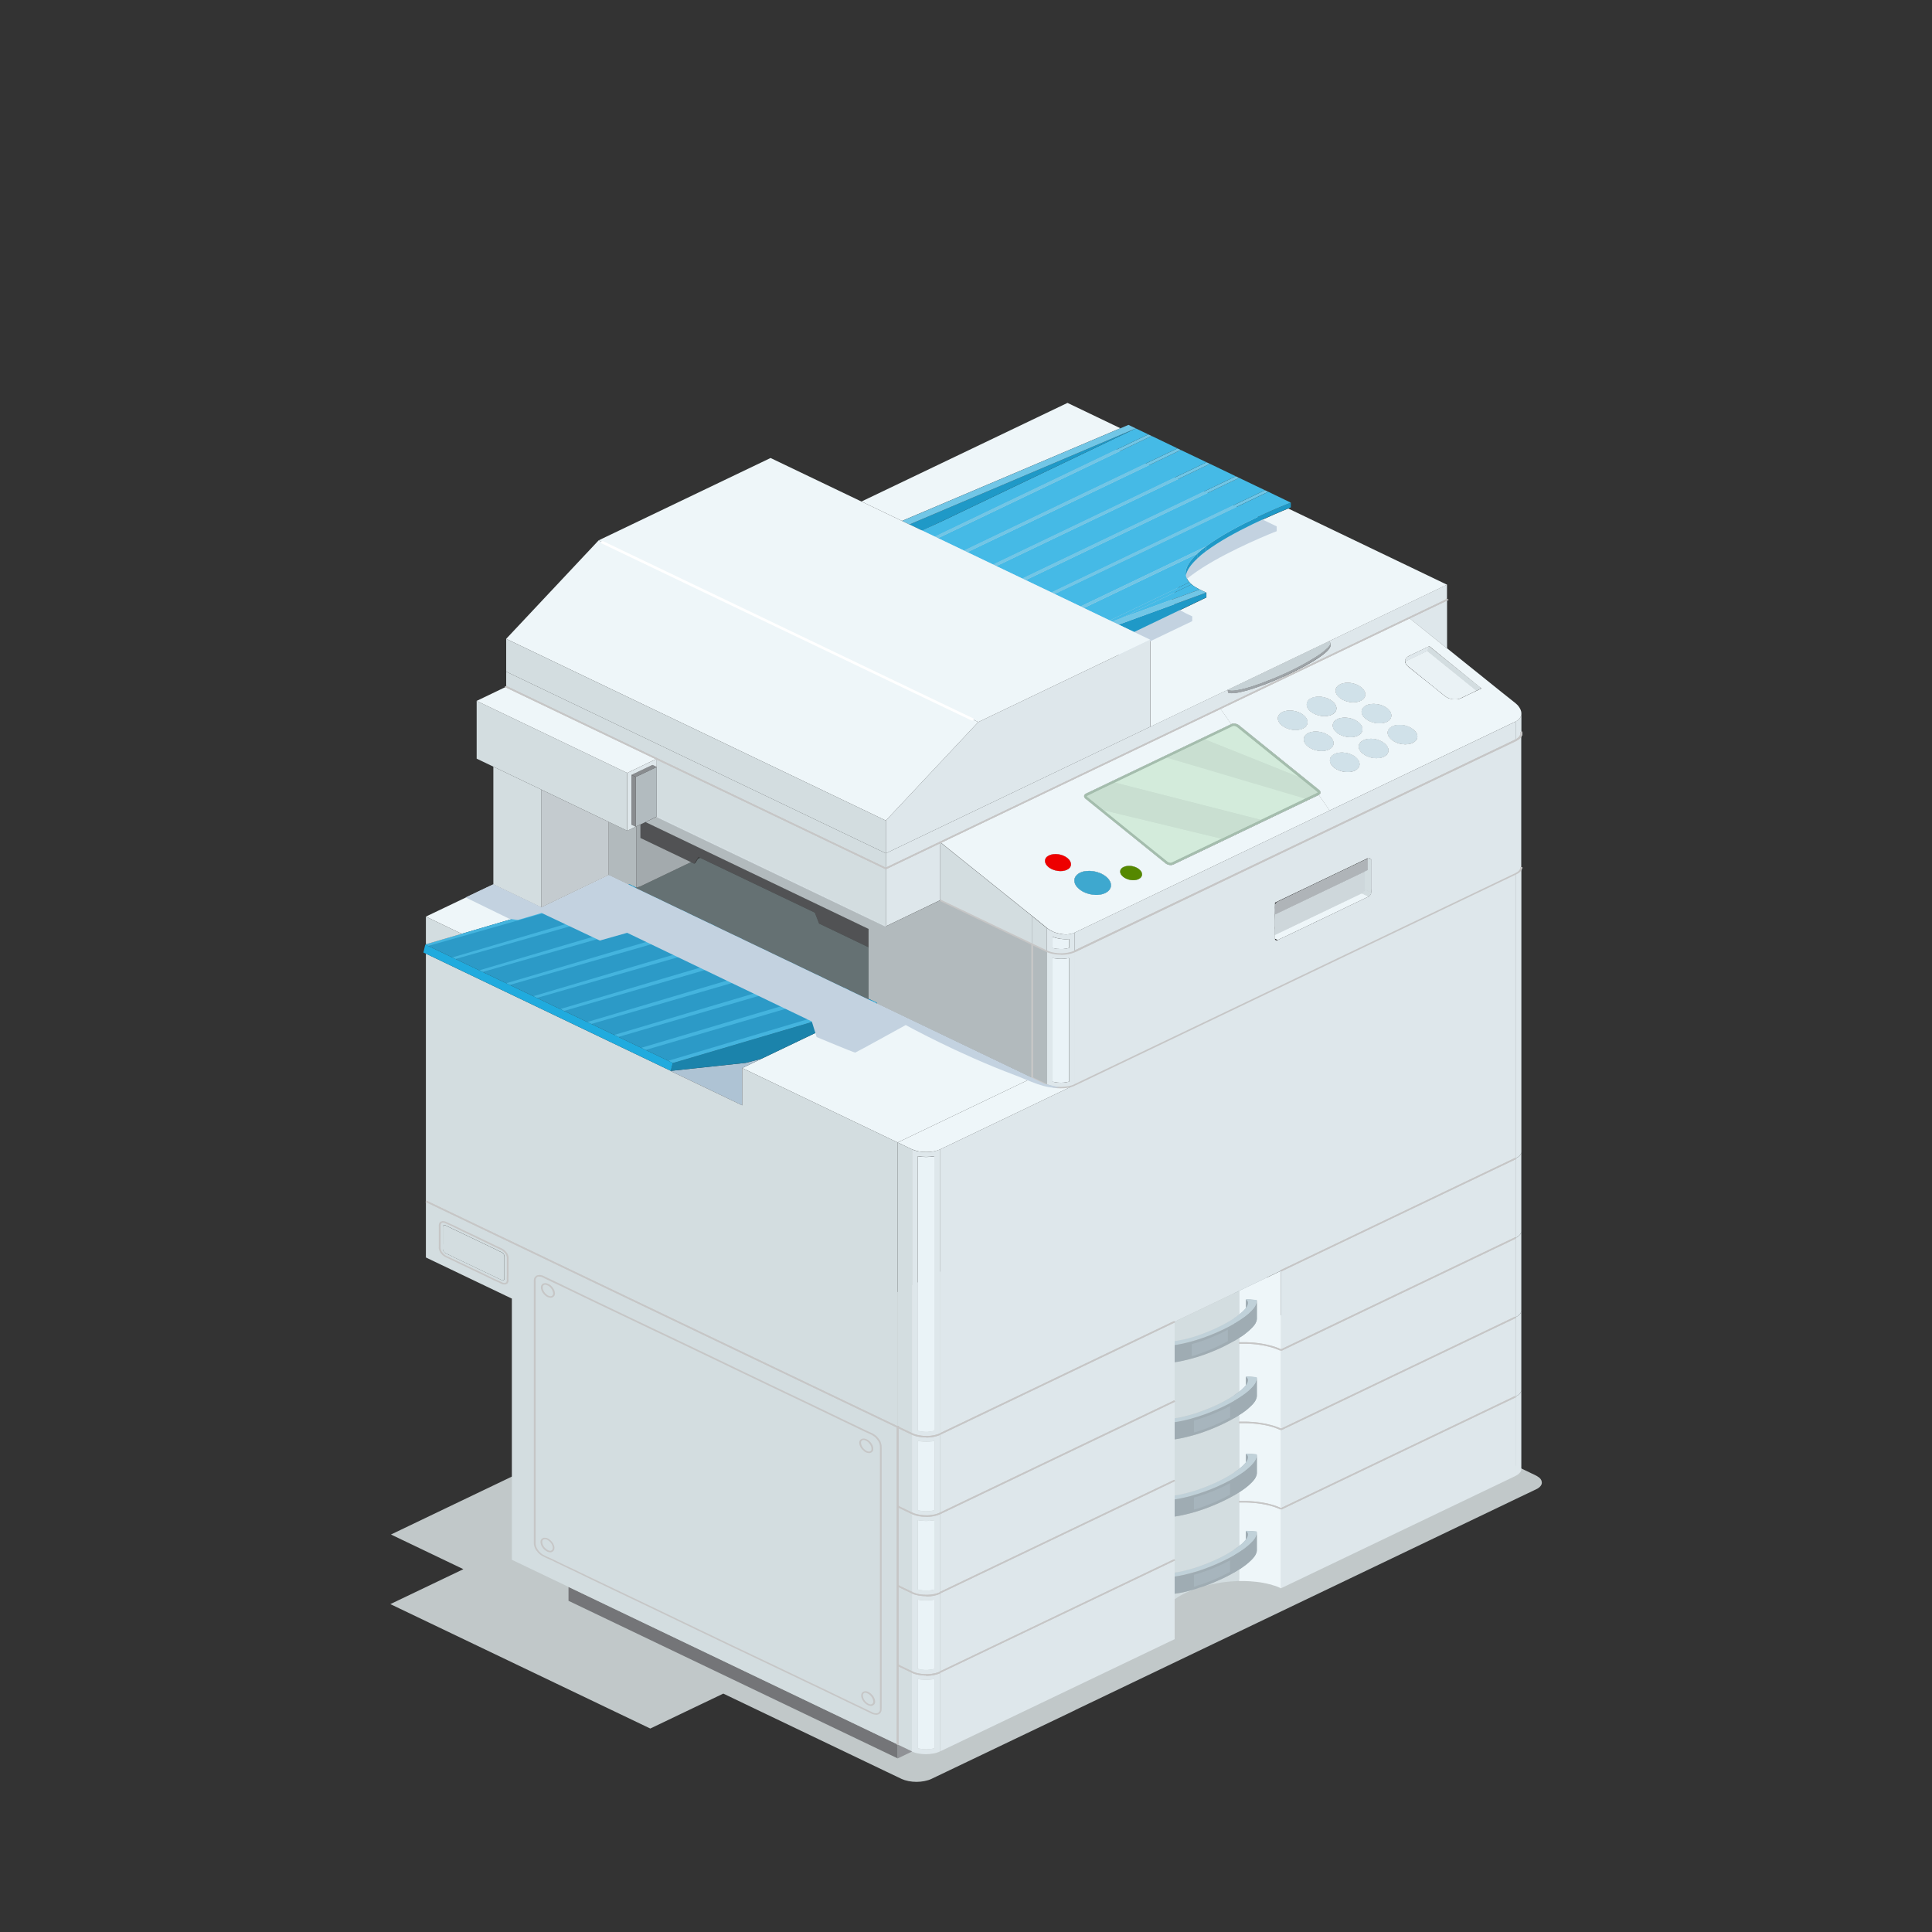 <?xml version="1.0" encoding="UTF-8"?>
<svg xmlns="http://www.w3.org/2000/svg" xmlns:xlink="http://www.w3.org/1999/xlink" viewBox="0 0 500 500">
  <rect x="0" y="0" width="500" height="500" fill="#333333" stroke="none"/>
  <defs>
    <style>
      .cls-1 {
        fill: #71c6e6;
      }

      .cls-2 {
        fill: #9ea4a8;
      }

      .cls-3 {
        fill: #eef6f9;
      }

      .cls-4 {
        fill: #9facb3;
      }

      .cls-5 {
        fill: #657173;
      }

      .cls-6 {
        fill: #d0e1e9;
      }

      .cls-7 {
        fill: #b2bbbf;
      }

      .cls-8 {
        fill: #aec3d4;
      }

      .cls-9 {
        fill: #45bae6;
      }

      .cls-10 {
        fill: #515254;
      }

      .cls-11 {
        fill: #eaf3f7;
      }

      .cls-12 {
        fill: #fff;
      }

      .cls-13 {
        fill: #1f99c7;
      }

      .cls-14 {
        fill: #44b4de;
      }

      .cls-15 {
        fill: #3b3c3d;
      }

      .cls-16 {
        fill: none;
      }

      .cls-17 {
        fill: #d3dde0;
      }

      .cls-18 {
        fill: #c1c8c9;
      }

      .cls-18, .cls-19, .cls-20 {
        isolation: isolate;
      }

      .cls-18, .cls-20, .cls-21 {
        mix-blend-mode: multiply;
      }

      .cls-22 {
        fill: #3ea8cf;
      }

      .cls-23 {
        fill: #eaf2f5;
      }

      .cls-20 {
        fill: #c3d2e0;
      }

      .cls-24 {
        fill: #a4bdad;
      }

      .cls-25 {
        fill: #afb4b8;
      }

      .cls-26 {
        fill: #c7d2d6;
      }

      .cls-27 {
        fill: #580;
      }

      .cls-28 {
        fill: #c4cbcf;
      }

      .cls-29 {
        fill: #a3aaad;
      }

      .cls-30 {
        fill: #20abde;
      }

      .cls-31 {
        fill: #909296;
      }

      .cls-32 {
        fill: #dee7eb;
      }

      .cls-33 {
        fill: #b2babd;
      }

      .cls-34 {
        fill: #c0d1d9;
      }

      .cls-35 {
        fill: #747578;
      }

      .cls-36 {
        fill: #a7b5bd;
      }

      .cls-37 {
        fill: #2c9ac7;
      }

      .cls-38 {
        fill: #c6c6c6;
      }

      .cls-39 {
        fill: #c9dfd1;
      }

      .cls-40 {
        fill: #d8e2e6;
      }

      .cls-41 {
        fill: #d3ebdb;
      }

      .cls-42 {
        fill: #ced7db;
      }

      .cls-43 {
        fill: #898c8f;
      }

      .cls-44 {
        clip-path: url(#clippath);
      }

      .cls-45 {
        fill: #e00;
      }

      .cls-46 {
        fill: #1b83ab;
      }
    </style>
    <clipPath id="clippath">
      <polygon class="cls-16" points="174.13 275.09 110.22 244.51 110.22 244.38 119.49 241.67 119.51 241.67 135.83 236.86 162.7 228.95 162.93 228.87 164.68 229.72 164.68 229.91 178.1 236.32 178.13 236.32 186.05 240.12 186.07 240.15 207.77 250.54 207.8 250.54 215.71 254.35 215.77 254.35 224.78 258.67 224.78 258.47 226.96 259.5 174.13 275.09"/>
    </clipPath>
  </defs>
  <g class="cls-19">
    <g id="_レイヤー_2" data-name="レイヤー 2">
      <g id="_レイヤー_1-2" data-name="レイヤー 1">
        <rect class="cls-16" width="500" height="500"/>
        <g id="MFU">
          <path id="SHADOW_FLOOR" data-name="SHADOW FLOOR" class="cls-18" d="M399,383.58v-.1s-.01-.09-.03-.13c0-.04-.01-.08-.04-.13,0-.04-.03-.08-.04-.13-.03-.05-.04-.09-.08-.14-.01-.04-.04-.06-.06-.1,0,0,0-.01-.01-.03,0-.03-.03-.04-.04-.06,0,0-.01-.03-.03-.03-.03-.04-.06-.08-.1-.12-.06-.06-.13-.13-.21-.19l-.03-.03s-.08-.08-.14-.1c-.01-.01-.04-.04-.07-.05-.01-.03-.04-.04-.07-.05-.04-.03-.08-.05-.13-.08-.06-.04-.13-.08-.18-.12-.1-.06-.22-.12-.33-.17-.04-.03-.1-.05-.14-.08-.25-.12-.51-.24-.76-.36-.04-.01-.07-.04-.11-.05-.57-.27-1.15-.55-1.72-.83-.39-.18-.76-.37-1.15-.55-.51-.26-1.04-.5-1.57-.74-.9-.44-1.82-.87-2.72-1.3-2.75-1.32-5.5-2.63-8.24-3.95-.22-.1-.43-.21-.65-.31l-11.86-5.68,10.33-4.94-103.21-49.4-80.74,38.65-46.74,22.37-10.33,4.94-22.83,10.93-13.79,6.61,13.06,6.25,5.58,2.67h0l.1.05-18.89,9.04,18.89-9.04h0l-18.9,9.04,67.27,32.2,18.9-9.04,42.24,20.22,3.9,1.86c.49.23,1.08.42,1.78.56,1.39.27,2.76.27,4.15,0,.69-.14,1.28-.32,1.78-.56l21.64-10.35,13.31-6.36.36-.17.93-.45.24-.12h0l-.25.12.29-.14s.04-.01.06-.03c.01,0,.03-.01.04-.01,0,0,.01,0,.01-.01.21-.09.4-.19.61-.3.08-.04.15-.08.22-.12.21-.1.4-.19.63-.3.21-.1.42-.19.63-.3.13-.06.25-.12.38-.18l1.21-.58c.13-.06.26-.13.39-.19.82-.4,1.64-.78,2.47-1.18.99-.47,1.97-.95,2.96-1.42l5.39-2.58c.18-.09.36-.17.54-.26,2.96-1.42,5.93-2.84,8.89-4.26,3.96-1.9,7.9-3.78,11.86-5.68,3.96-1.9,7.9-3.78,11.86-5.68,3.96-1.9,7.9-3.78,11.86-5.68,3.96-1.89,7.9-3.78,11.86-5.68,3.96-1.89,7.9-3.78,11.86-5.68,3.96-1.89,7.9-3.78,11.86-5.68,2.96-1.42,5.93-2.84,8.89-4.26,1.99-.95,3.96-1.89,5.93-2.84.99-.47,1.99-.95,2.96-1.42.1-.05.19-.09.29-.14.74-.35,1.44-.71,2.18-1.05.33-.15.67-.31,1-.47.33-.15.65-.31.99-.47.4-.19.82-.4,1.24-.59.14-.06.29-.14.43-.21.14-.06.28-.13.4-.19,0,0,.01,0,.03-.01.17-.08.31-.17.46-.24.01-.01.04-.03.06-.04.08-.05.17-.12.24-.17h0c.1-.08.18-.14.25-.22.08-.08.14-.15.21-.23.03-.03.04-.05.07-.09,0-.01.01-.03.01-.04.03-.04.06-.08.08-.12.04-.08.08-.14.1-.22h0s.01-.06.01-.08c.01-.06.04-.12.04-.17h0v-.27h.01ZM119.9,406.09h.03-.03ZM277.08,443.07h.01-.01Z"/>
          <g>
            <rect class="cls-4" x="319.39" y="328.47" width="8.49" height="80.24"/>
            <g>
              <polygon class="cls-15" points="181.21 222.01 180.63 222.29 179.96 223.35 179.68 223.51 180.36 222.42 180.75 221.77 180.91 221.85 181.21 222.01"/>
              <polygon class="cls-32" points="393.71 190.06 393.68 190.09 393.68 190.06 393.71 190.06"/>
              <path class="cls-32" d="M392.22,361.44s.13-.08.18-.1.1-.05.15-.1c.06-.03.13-.05.18-.1.03-.03.1-.05.15-.1.03-.03.1-.08.13-.1.06-.05.13-.13.18-.18s.13-.1.18-.18c.03-.05.1-.1.13-.18.03-.05.06-.13.1-.18.03-.05.03-.08.06-.13,0-.03.03-.05.03-.08,0-.08.03-.18.03-.28v20.47c0,.18-.03.38-.13.55-.18.36-.46.65-.82.89-.18.13-.36.23-.56.31v-20.53.03Z"/>
              <path class="cls-32" d="M392.76,225.83c-.18.13-.36.23-.56.33v-34.59c.13-.05.25-.13.33-.18.25-.15.46-.31.67-.51.13-.13.21-.26.31-.41.03-.08.1-.15.13-.26v-.03s.03-.03.03-.05v-.08l.03-.03v34.46c0,.13-.03.23-.1.36,0,.03-.03.05-.03.08-.18.38-.46.65-.82.89h.01Z"/>
              <path class="cls-32" d="M392.56,191.4c-.1.05-.21.13-.33.18v-4.84s.13-.05.15-.1c.06-.03.13-.05.18-.1.06-.03.13-.05.15-.1.1-.05.15-.1.25-.18.06-.05.13-.13.18-.18.06-.08.13-.13.18-.21.03-.08.1-.15.13-.21.06-.08.1-.15.13-.23s.06-.15.1-.23c.03-.13.06-.26.06-.38v4.79s0-.03-.03-.05c.03.08.03.13.03.18v.18s0,.1-.03.13v.1s-.03.03-.03.05v.03c-.03.1-.1.18-.13.26-.1.15-.18.28-.31.41-.21.21-.43.36-.67.51h-.01Z"/>
              <path class="cls-32" d="M392.4,299.72s-.13.08-.18.1v-73.66c.18-.1.36-.21.56-.33.36-.23.64-.51.82-.89,0-.03.03-.05.03-.08.06-.13.1-.23.1-.36v73.61c0,.1-.03.21-.03.31,0,.03-.03.05-.03.08-.03.03-.03.08-.06.1-.03.05-.06.13-.1.18-.03.08-.1.13-.13.18-.06.08-.13.13-.18.18-.06.08-.13.13-.18.18-.03.03-.1.08-.13.1-.06.05-.13.08-.15.1-.06.05-.13.08-.18.1-.06.05-.1.08-.15.1h-.01Z"/>
              <path class="cls-32" d="M392.22,320.38v-20.55s.13-.05.18-.1c.06-.03.1-.05.15-.1.06-.03.13-.05.18-.1.03-.03.1-.05.15-.1.03-.03.1-.08.13-.1.06-.05.13-.1.18-.18.06-.05.13-.1.18-.18.03-.05.1-.1.13-.18.03-.05.06-.13.1-.18.03-.03.03-.08.06-.1,0-.03.03-.05.03-.08,0-.1.03-.21.03-.31v20.55c0,.1-.03.18-.03.28,0,.03-.03.05-.03.08-.03.05-.03.08-.06.13-.03.05-.06.13-.1.18s-.1.13-.13.18c-.06.05-.13.13-.18.18s-.13.13-.18.18c-.03.03-.1.08-.13.1-.06.03-.13.08-.15.1-.06.03-.13.08-.18.1s-.1.08-.15.1c-.06.03-.13.05-.18.1h0Z"/>
              <path class="cls-32" d="M392.22,320.38s.13-.08.18-.1.1-.08.15-.1.13-.08.18-.1c.03-.03.1-.08.15-.1.03-.03.1-.08.13-.1.06-.05.13-.13.18-.18s.13-.13.18-.18c.03-.05.1-.13.13-.18s.06-.13.1-.18c.03-.05.03-.08.06-.13,0-.03.03-.05.03-.08,0-.1.03-.18.03-.28v20.55c0,.08-.03.18-.03.28,0,.03-.03.05-.03.08-.03.03-.03.08-.06.1-.03.08-.06.13-.1.21-.03.05-.1.1-.13.18-.06.05-.13.1-.18.18-.06.05-.13.1-.18.15-.03.05-.1.08-.13.13-.06.03-.13.05-.15.1-.06.03-.13.05-.18.1-.06.03-.1.05-.15.1-.06.03-.13.05-.18.08v-20.53h0Z"/>
              <path class="cls-32" d="M392.22,340.9s.13-.05.18-.08c.06-.05.1-.08.15-.1.06-.05.13-.08.18-.1.03-.05.1-.08.15-.1.03-.05.1-.08.13-.13.06-.05.13-.1.18-.15.06-.08.13-.13.18-.18.03-.08.1-.13.13-.18.03-.08.06-.13.1-.21.03-.03.03-.08.06-.1,0-.03.03-.05.03-.08,0-.1.03-.21.03-.28v20.53c0,.1-.03.21-.03.28,0,.03-.03.05-.03.08-.03.05-.03.08-.06.13-.03.05-.06.13-.1.18-.03.08-.1.13-.13.18-.06.08-.13.13-.18.18s-.13.13-.18.18c-.03.03-.1.08-.13.1-.06.05-.13.08-.15.1-.06.05-.13.08-.18.1-.06.05-.1.08-.15.1-.06.03-.13.08-.18.1v-20.55h0Z"/>
              <path class="cls-32" d="M392.22,361.44v20.53l-60.68,29.06v-20.55l60.68-29.03Z"/>
              <path class="cls-32" d="M392.22,340.9v20.55l-60.68,29.03v-20.55l60.68-29.04h0Z"/>
              <path class="cls-32" d="M392.22,320.38v20.53l-60.68,29.04v-20.53l60.68-29.04h0Z"/>
              <path class="cls-32" d="M392.22,299.83v20.55l-60.68,29.04v-20.55l60.68-29.04h0Z"/>
              <polygon class="cls-32" points="392.22 226.16 392.22 299.83 331.52 328.86 320.65 334.08 304 342.03 243.34 371.1 243.34 297.44 263.94 287.59 278.2 280.75 392.22 226.16"/>
              <path class="cls-3" d="M369.36,168.5l12.68,10.24c-1.35.65-2.65,1.3-4,1.92v.03s-.03-.03-.03,0c-.03,0-.06.03-.1.03-.21.1-.43.15-.67.21-.03,0-.1,0-.13.03-.1,0-.21.03-.31.03h-.46c-.15,0-.33-.03-.49-.05h-.03c-.1-.03-.21-.05-.33-.08-.13-.05-.21-.08-.33-.1-.46-.15-.92-.41-1.25-.68-3.15-2.54-6.29-5.07-9.44-7.61-.46-.38-.71-.78-.76-1.19.1-.1.21-.15.36-.23,1.74-.83,3.51-1.67,5.29-2.54h-.01Z"/>
              <polygon class="cls-32" points="374.5 155.22 374.5 167.8 374.4 167.75 364.68 159.93 374.5 155.22"/>
              <path class="cls-3" d="M369.87,167.3l13.17,10.62.28.21c-.43.23-.86.44-1.28.6l-12.68-10.24.51-1.19h0Z"/>
              <path class="cls-3" d="M364.19,170.06s.06-.03.1-.05.06-.03.1-.05c.06-.05.13-.08.18-.1,0,0,.03,0,.03-.03,0,0,.03,0,.03-.03.15-.05.31-.13.43-.21,1.63-.76,3.21-1.53,4.83-2.31l-.51,1.19c-1.78.86-3.54,1.69-5.29,2.54-.15.08-.28.13-.36.23-.03-.1-.03-.21-.03-.31,0-.08.03-.13.03-.21,0-.03.03-.05.03-.08v-.03c.1-.21.21-.41.46-.58h-.01Z"/>
              <path class="cls-3" d="M360.19,191.45c-1.47-1.17-1.4-2.73.15-3.48,1.53-.73,3.94-.38,5.4.81,1.47,1.17,1.4,2.71-.15,3.45-1.53.73-3.97.38-5.4-.78Z"/>
              <path class="cls-3" d="M358.87,186.82c-1.56.73-3.97.38-5.44-.81-1.47-1.17-1.38-2.71.15-3.45,1.53-.73,3.97-.38,5.44.78,1.43,1.17,1.38,2.73-.15,3.48Z"/>
              <path class="cls-3" d="M352.86,191.58c1.53-.76,3.97-.38,5.4.78,1.47,1.17,1.4,2.73-.15,3.48-1.53.73-3.94.38-5.4-.81-1.47-1.17-1.4-2.71.15-3.45Z"/>
              <path class="cls-32" d="M354.85,222.54l-.71-.36s.06-.03.1-.03c.03-.03.06-.03.1-.03.03,0,.05,0,.06-.03h.15s.06,0,.06.03h.03s.1.05.15.1c.03.08.06.15.06.21v.1h.01Z"/>
              <path class="cls-32" d="M354.14,222.19l.71.36c.03.08,0,.15,0,.26v.44c.03.23,0,.46,0,.68v7.07l-1.68-.81v-4.61l.82-.38v-2.91s.1-.05.13-.08h.03Z"/>
              <path class="cls-32" d="M354.54,231.69c-.06.1-.15.18-.28.26-.03.03-.1.05-.15.08l-1.68-.81c.13-.05.21-.1.31-.21.15-.15.31-.33.36-.53.06-.1.06-.21.06-.31l1.68.81v.15s-.03.03-.03.05v.05s-.03.08-.06.13c0,.03,0,.05-.03.05v.05c-.06.08-.13.15-.18.23h0Z"/>
              <path class="cls-3" d="M346.72,180.58c-1.47-1.19-1.4-2.73.15-3.48,1.53-.73,3.97-.38,5.4.78,1.47,1.19,1.4,2.73-.15,3.48-1.53.73-3.97.38-5.4-.78Z"/>
              <path class="cls-3" d="M345.96,189.6c-1.43-1.19-1.38-2.73.15-3.48,1.56-.73,3.97-.38,5.44.78,1.47,1.19,1.38,2.73-.15,3.48-1.53.73-3.97.38-5.44-.78Z"/>
              <path class="cls-3" d="M345.22,198.62c-1.43-1.19-1.38-2.73.15-3.48,1.56-.73,3.97-.38,5.44.78,1.43,1.19,1.38,2.73-.15,3.48-1.56.73-3.97.38-5.44-.78Z"/>
              <path class="cls-3" d="M339.23,184.15c-1.47-1.17-1.38-2.73.15-3.48,1.53-.73,3.97-.38,5.4.81,1.47,1.17,1.4,2.71-.13,3.45-1.56.73-3.97.38-5.44-.78h.01Z"/>
              <path class="cls-32" d="M343.9,165.96l30.58-14.65v3.9l-9.81,4.71-18.67,8.92-2.08,1.01-11.46,5.48-.18-.26c1.89-.86,3.76-1.8,5.56-2.78,1.25-.68,2.47-1.42,3.64-2.23.58-.41,1.17-.83,1.68-1.3.28-.26.56-.51.79-.83.18-.23.33-.49.33-.73v-.81c-.06-.13-.15-.26-.31-.31l-.1-.13h.01Z"/>
              <path class="cls-3" d="M338.65,189.7c1.53-.73,3.97-.38,5.4.81,1.47,1.17,1.4,2.71-.15,3.45-1.53.73-3.97.38-5.4-.78-1.47-1.17-1.4-2.73.15-3.48Z"/>
              <path class="cls-3" d="M331.75,187.73c-1.43-1.17-1.38-2.71.15-3.45,1.56-.73,3.97-.38,5.44.78,1.43,1.17,1.38,2.73-.15,3.48-1.56.73-3.97.38-5.44-.81Z"/>
              <path class="cls-32" d="M352.43,231.2l1.68.81-.31.15c-.25.1-.46.23-.71.33-.31.15-.58.31-.89.44-.49.23-.97.46-1.43.68-.61.31-1.22.58-1.81.86-.97.46-1.93.94-2.88,1.4-1.19.55-2.42,1.14-3.61,1.72-1.19.55-2.39,1.14-3.57,1.72-.97.46-1.93.91-2.9,1.37-.58.28-1.19.58-1.78.86-.49.23-.97.46-1.43.68-.36.18-.74.36-1.1.51-.25.13-.51.23-.79.38-.06.05-.13.08-.18.1,0,.03-.03.03-.03.03l-.74-.36c-.03-.08,0-.18,0-.26v-.65l22.46-10.76h0Z"/>
              <path class="cls-32" d="M329.97,241.52v-4.84l23.2-11.1v4.59c0,.1,0,.21-.06.31-.06.21-.21.38-.36.53-.1.1-.18.15-.31.21l-22.46,10.76v-.46h-.01Z"/>
              <path class="cls-32" d="M353.98,222.26v2.91l-.82.38v.03l-23.2,11.1v-2.36s0-.08.03-.1v-.03c.03-.08.06-.15.1-.23.03-.03.03-.05.06-.08.03-.05.06-.08.1-.13.03,0,.03-.03.03-.03.03-.03.03-.05.06-.08.03-.05.1-.1.15-.13,0-.03.03-.03.06-.05s.06-.05.1-.05c0-.03.03-.03.06-.03l8-3.85c1.19-.58,2.42-1.14,3.61-1.72s2.39-1.14,3.57-1.72c.97-.46,1.93-.91,2.9-1.37.58-.31,1.19-.58,1.78-.86.49-.23.97-.46,1.43-.68.36-.18.74-.36,1.1-.53.03,0,.03-.03.06-.03.21-.1.49-.21.74-.33.03-.03.06-.03.1-.05h.01Z"/>
              <path class="cls-32" d="M391.57,191.88c.21-.1.43-.21.64-.31v34.59l-114.02,54.57v-34.59l1.65-.81c1.19-.58,2.42-1.14,3.64-1.72.25-.1.46-.23.71-.33,2.39-1.14,4.74-2.26,7.08-3.4,4.18-2.03,8.38-4.03,12.58-6.03,5.22-2.51,10.49-5.02,15.71-7.53,6.29-3.01,12.58-6.03,18.89-9.04,5.25-2.51,10.51-5.02,15.74-7.53,4.18-2,8.4-4.03,12.58-6.03l14.15-6.76c1.58-.76,3.15-1.53,4.74-2.28,1.19-.55,2.39-1.09,3.54-1.67.79-.38,1.56-.78,2.35-1.14h.01ZM354.36,222.11l-.03.03s-.03-.03-.06,0l-.03.03s-.06,0-.1.03h-.03l-.13-.05v-.03h-.03l-23.99,11.48v.73s-.03.1,0,.13c-.03.1-.03.21-.03.28,0,.26,0,.51.03.76,0,.41,0,.78-.03,1.19v.18c0,.46,0,.94.03,1.4v1.37c-.03.36-.03.68,0,1.04v1.98c0,.08-.03.18,0,.26v.18l.03.03s.03.05.03.08c.06.05.1.08.13.1,0,.03.03.03.03.03,0,0,.02,0,.06.03h.15c.1,0,.21-.03.31-.08,0,0,.03,0,.03-.03.06-.03.13-.05.18-.1l.79-.38c.36-.15.74-.33,1.1-.51.46-.23.94-.46,1.43-.68.58-.28,1.19-.58,1.78-.86.97-.46,1.93-.91,2.9-1.37,1.19-.58,2.39-1.17,3.57-1.72,1.19-.58,2.42-1.17,3.61-1.72.94-.46,1.89-.94,2.88-1.4.58-.28,1.19-.55,1.81-.86.46-.23.94-.46,1.43-.68.31-.13.58-.28.89-.44.25-.1.46-.23.71-.33l.31-.15s.13-.05.15-.08c.13-.08.21-.15.28-.26.06-.08.13-.15.18-.23v-.05s.03-.03.03-.05c.03-.05.03-.08.06-.13v-.05s0-.03.03-.03v-.18c.03-.1.03-.18.03-.28-.03-.26-.03-.51-.03-.76v-6.03c0-.23.03-.46,0-.68v-.44c0-.1.03-.18,0-.26v-.1s-.03-.13-.06-.21c-.06-.05-.1-.08-.15-.1h-.03s-.03-.03-.06-.03-.1-.03-.13,0h-.06Z"/>
              <path class="cls-3" d="M322.94,347.56c-.18,0-.4,0-.58-.03h-1.19c-.18,0-.33,0-.51.03v-1.3c.49-.28.94-.58,1.38-.91.76-.58,1.43-1.17,1.96-1.72.56-.53.92-1.06,1.1-1.54.13-.28.18-.53.18-.76v-4.46c0-.15-.03-.28-.06-.41-.21-.03-.4-.05-.58-.05-.21-.03-.4-.05-.61-.05-.18-.03-.4-.03-.58-.05-.18,0-.4,0-.58-.03h-.28l-.18.1v2.21c-.13.15-.28.31-.43.49-.33.36-.79.76-1.32,1.17v-6.16l10.88-5.22v20.55c-.13-.08-.28-.15-.43-.21-.15-.08-.31-.13-.46-.21-.15-.05-.31-.1-.46-.18-.15-.05-.33-.1-.49-.15-.18-.05-.33-.1-.51-.15-.15-.05-.33-.1-.51-.15-.15-.05-.33-.1-.51-.13-.18-.05-.36-.08-.56-.13-.18-.03-.36-.08-.56-.1-.18-.05-.36-.08-.58-.1-.18-.03-.36-.08-.56-.1-.18-.03-.4-.05-.58-.05-.21-.03-.4-.05-.58-.08-.21-.03-.4-.03-.61-.05-.18-.03-.4-.03-.58-.05-.21,0-.4,0-.61-.03h.03Z"/>
              <path class="cls-3" d="M322.36,368.09c.18,0,.4.03.58.03.21,0,.4.03.61.03.18,0,.4.03.58.05.21,0,.4.03.61.05.18,0,.36.03.58.05.18.03.4.05.58.08s.36.05.56.08c.21.05.4.08.58.1.18.05.36.08.56.13.18.03.36.08.56.1.18.05.36.1.51.15.18.03.36.08.51.13.18.05.33.1.51.15.15.08.33.13.49.18.15.05.31.13.46.18s.31.13.46.21c.15.05.31.13.43.18v20.55c-.13-.08-.28-.13-.43-.21-.15-.05-.31-.13-.46-.18-.15-.08-.31-.13-.46-.18-.15-.08-.33-.13-.49-.18-.18-.05-.33-.1-.51-.15-.15-.05-.33-.1-.51-.15-.15-.05-.33-.08-.51-.13s-.36-.08-.56-.13c-.18-.03-.36-.08-.56-.1-.18-.03-.36-.08-.58-.1-.18-.03-.36-.05-.56-.08-.18-.03-.4-.05-.58-.08-.21-.03-.4-.05-.58-.08-.21,0-.4-.03-.61-.05-.18,0-.4-.03-.58-.03-.21-.03-.4-.03-.61-.05h-.58c-.21,0-.4-.03-.61-.03h-.58c-.18.03-.33.03-.51.03v-2.41c.49-.31.94-.6,1.38-.94.76-.55,1.43-1.14,1.96-1.69.56-.55.92-1.09,1.1-1.57.13-.28.18-.53.18-.76v-4.46c0-.15-.03-.28-.06-.41-.21,0-.4-.03-.58-.05-.21-.03-.4-.03-.61-.05-.18-.03-.4-.03-.58-.03-.18-.03-.4-.03-.58-.05h-.28l-.18.1v2.21c-.13.15-.28.31-.43.49-.33.36-.79.76-1.32,1.17v-12.08h1.72Z"/>
              <path class="cls-3" d="M322.36,388.64h.58c.21.03.4.03.61.05.18,0,.4.03.58.03.21.03.4.05.61.05.18.03.36.05.58.08.18.03.4.05.58.08s.36.05.56.08c.21.03.4.08.58.1s.36.08.56.1c.18.05.36.08.56.13.18.05.36.08.51.13.18.05.36.1.51.15.18.05.33.1.51.15.15.05.33.1.49.18.15.05.31.1.46.18.15.05.31.13.46.18.15.08.31.13.43.21v20.55c-.67-.36-1.4-.63-2.17-.83-.13-.05-.25-.1-.36-.13-.25-.08-.51-.13-.76-.18-.36-.1-.74-.18-1.07-.23-.03-.03-.06-.03-.1-.03-1.19-.23-2.39-.36-3.61-.44-.92-.05-1.86-.08-2.81-.05v-2.96c.49-.31.94-.6,1.38-.94.76-.55,1.43-1.14,1.96-1.69.56-.55.92-1.09,1.1-1.57.13-.26.18-.53.18-.76v-4.44c0-.15-.03-.31-.06-.44-.21,0-.4-.03-.58-.05-.21-.03-.4-.03-.61-.05-.18,0-.4-.03-.58-.03-.18-.03-.4-.03-.58-.03-.1-.03-.18-.03-.28-.03l-.18.1v2.21c-.13.15-.28.31-.43.49-.33.38-.79.78-1.32,1.17v-11.51c.18,0,.33,0,.51-.03h.58c.21,0,.4.03.61.03v-.03Z"/>
              <path class="cls-3" d="M322.36,347.54c.18.03.4.03.58.03.21.03.4.03.61.03.18.03.4.03.58.05.21.03.4.03.61.05.18.03.36.05.58.08.18,0,.4.03.58.05.18.03.36.08.56.1.21.03.4.05.58.1.18.03.36.08.56.1.18.05.36.08.56.13.18.03.36.08.51.13.18.05.36.1.51.15.18.05.33.1.51.15.15.05.33.1.49.15.15.08.31.13.46.18.15.08.31.13.46.21.15.05.31.13.43.21v20.53c-.13-.05-.28-.13-.43-.18-.15-.08-.31-.15-.46-.21s-.31-.13-.46-.18-.33-.1-.49-.18c-.18-.05-.33-.1-.51-.15-.15-.05-.33-.1-.51-.13-.15-.05-.33-.1-.51-.15-.18-.03-.36-.08-.56-.1-.18-.05-.36-.08-.56-.13-.18-.03-.36-.05-.58-.1-.18-.03-.36-.05-.56-.08-.18-.03-.4-.05-.58-.08-.21-.03-.4-.05-.58-.05-.21-.03-.4-.05-.61-.05-.18-.03-.4-.05-.58-.05-.21,0-.4-.03-.61-.03-.18,0-.4-.03-.58-.03h-1.71v-1.85c.49-.28.94-.58,1.38-.91.76-.55,1.43-1.17,1.96-1.69.56-.55.92-1.09,1.1-1.57.13-.28.18-.53.18-.76v-4.46c0-.15-.03-.28-.06-.41-.21-.03-.4-.03-.58-.05-.21-.03-.4-.05-.61-.05-.18-.03-.4-.03-.58-.05-.18,0-.4,0-.58-.03h-.28l-.18.1v2.21c-.13.15-.28.31-.43.49-.33.36-.79.76-1.32,1.17v-12.65c.18-.03.33-.03.51-.03h1.21Z"/>
              <path class="cls-3" d="M341.34,204.42c.56.44.51,1.01-.06,1.3-12.53,6-25.08,12.01-37.65,18.01-.58.28-1.47.15-2.01-.31-6.9-5.55-13.81-11.12-20.68-16.7-.56-.44-.51-1.01.03-1.3,12.56-6,25.11-12.01,37.65-18.01.58-.28,1.5-.15,2.04.31,6.88,5.55,13.78,11.12,20.68,16.7h0Z"/>
              <path class="cls-3" d="M346.11,186.12c-1.53.73-1.58,2.28-.15,3.48,1.47,1.17,3.92,1.53,5.44.78,1.53-.73,1.63-2.28.15-3.48-1.47-1.17-3.88-1.53-5.44-.78ZM346.87,177.1c-1.56.73-1.63,2.28-.15,3.48,1.43,1.17,3.88,1.53,5.4.78,1.56-.73,1.63-2.28.15-3.48-1.43-1.17-3.88-1.53-5.4-.78ZM345.37,195.15c-1.53.73-1.58,2.28-.15,3.48,1.47,1.17,3.88,1.53,5.44.78,1.53-.73,1.58-2.28.15-3.48-1.47-1.17-3.88-1.53-5.44-.78h0ZM338.5,193.18c1.43,1.17,3.88,1.53,5.4.78,1.56-.73,1.63-2.28.15-3.45-1.43-1.19-3.88-1.54-5.4-.81-1.56.73-1.63,2.31-.15,3.48ZM339.39,180.68c-1.53.73-1.63,2.31-.15,3.48,1.47,1.17,3.88,1.53,5.44.78,1.53-.73,1.58-2.28.13-3.45-1.43-1.19-3.88-1.54-5.4-.81h-.01ZM331.9,184.28c-1.53.73-1.58,2.28-.15,3.45,1.47,1.19,3.88,1.54,5.44.81,1.53-.73,1.58-2.31.15-3.48-1.47-1.17-3.88-1.53-5.44-.78ZM383.05,177.91c-4.4-3.59-8.74-7.12-13.14-10.67-1.78.86-3.54,1.69-5.32,2.54-.13.05-.25.13-.31.23-.03.03-.06.05-.1.05-.25.18-.36.38-.46.58v.03s-.03.05-.03.08-.03.08-.03.1v.1s-.03.08-.03.13v.1s.03.08.03.1v.13s.03.08.03.1c.03.05.03.08.06.13,0,.03.03.08.06.1,0,.05.03.08.06.13,0,.03.03.05.06.1.03.05.06.1.13.15.03.05.1.1.15.18.03.05.1.1.15.13.03.03.06.05.06.08,0,.02,0,.03.03.03,2.29,1.82,4.56,3.64,6.85,5.48.67.55,1.35,1.09,2.01,1.64.15.1.28.21.4.31.06.05.1.08.13.1.03,0,.03.03.03.03.1.08.18.15.31.21.06.05.13.1.18.13.1.05.15.08.25.13.06.03.15.05.21.1.06.03.13.03.15.05.06.03.13.05.18.05.13.03.21.05.33.1.13.03.25.05.33.08h.03s.1.03.13.03c.06,0,.13,0,.18.03h.86s.06-.03.1-.03c.03-.03.1-.03.13-.03h.1s.06-.03.1-.03c.06,0,.1-.03.13-.03s.06-.03.1-.03.06-.03.1-.03c.03-.03.06-.03.1-.05.03,0,.06-.03.1-.05.03,0,.06-.03.1-.03,0-.03.03,0,.03,0h.03c1.32-.65,2.65-1.3,4-1.92.43-.21.86-.41,1.28-.6l-.03-.03-.28-.21v-.04ZM360.35,187.98c-1.56.73-1.63,2.31-.15,3.48,1.43,1.17,3.88,1.53,5.4.78,1.56-.73,1.63-2.28.15-3.45-1.47-1.19-3.88-1.54-5.4-.81ZM392.22,186.74l-48.13,23.03-2.81-4.05c.58-.28.61-.86.06-1.3-6.9-5.58-13.81-11.15-20.68-16.7-.56-.46-1.47-.58-2.04-.31l-2.85-4.08,16.71-8.01,11.46-5.48,2.08-1.01,18.67-8.92,9.72,7.83.1.05,14,11.25,3.72,2.96s.1.1.15.15c.06.05.13.1.18.15.03.05.1.1.15.15.06.08.15.15.21.23.06.1.13.18.18.26s.13.18.18.26c.03.08.1.15.13.26.06.08.1.15.13.26.06.13.1.26.13.38s.06.26.06.38v.36c0,.13-.03.26-.06.38-.03.08-.06.15-.1.23-.03.08-.06.15-.13.23-.03.05-.1.13-.13.21-.06.08-.13.13-.18.21-.06.05-.13.13-.18.18-.1.08-.15.13-.25.18-.03.05-.1.08-.15.1-.06.05-.13.08-.18.1-.03.05-.1.08-.15.1v-.04ZM353.44,186.01c1.47,1.19,3.88,1.54,5.44.81,1.53-.73,1.58-2.31.15-3.48-1.47-1.17-3.92-1.53-5.44-.78-1.53.73-1.63,2.28-.15,3.45ZM358.26,192.36c-1.43-1.17-3.88-1.54-5.4-.78-1.56.73-1.63,2.28-.15,3.45,1.47,1.19,3.88,1.54,5.4.81,1.56-.73,1.63-2.31.15-3.48Z"/>
              <path class="cls-2" d="M326.48,177.46c-1.4.51-2.78.99-4.25,1.37-.71.18-1.47.36-2.19.49-.4.05-.82.1-1.28.1-.31,0-.67-.03-.94-.15l-.1-.76c.21.18.58.23.92.23.46.03.89-.03,1.32-.1.76-.1,1.53-.28,2.26-.49,1.5-.38,2.93-.86,4.33-1.4,1.99-.73,4-1.54,5.96-2.46,1.96-.89,3.85-1.85,5.68-2.89,1.28-.71,2.5-1.45,3.69-2.31.58-.44,1.17-.89,1.65-1.37.25-.26.46-.49.64-.78.06-.15.13-.28.13-.44v.68c0,.26-.15.51-.33.73-.25.33-.51.58-.79.83-.51.46-1.1.89-1.68,1.3-1.17.81-2.39,1.54-3.64,2.23-1.81.99-3.67,1.92-5.56,2.78s-3.85,1.67-5.81,2.39h-.01Z"/>
              <path class="cls-26" d="M317.72,178.5l26.18-12.55.1.13c.15.05.25.18.31.31v.13c0,.15-.06.28-.13.44-.18.31-.4.53-.64.78-.49.49-1.07.94-1.65,1.37-1.19.86-2.42,1.59-3.69,2.31-1.83,1.04-3.72,2-5.68,2.89-1.96.91-3.97,1.72-5.96,2.46-1.4.53-2.85,1.01-4.33,1.4-.74.21-1.5.38-2.26.49-.43.08-.86.13-1.32.1-.33,0-.71-.05-.92-.23v-.03Z"/>
              <path class="cls-17" d="M315.79,409.61c-1.47.23-2.88.53-4.25.91,1.74-.6,3.39-1.32,4.94-2.05,1.5-.71,2.9-1.48,4.15-2.28v2.96c-1.47.05-2.96.18-4.43.38-.15.03-.28.05-.43.08h.01Z"/>
              <path class="cls-17" d="M307.72,411.85c-1.35.55-2.57,1.24-3.72,2.03v-1.42c.71-.08,1.47-.23,2.24-.38,1.01-.23,2.04-.51,3.08-.81-.51.15-1.07.36-1.58.58h-.01Z"/>
              <path class="cls-34" d="M323.98,339.2c-.51.55-1.19,1.14-1.96,1.69-1.56,1.14-3.46,2.23-5.53,3.22-2.08.99-4.33,1.9-6.69,2.63-1.19.38-2.42.71-3.57.96-.76.15-1.53.31-2.24.41v-1.04c.61-.08,1.25-.21,1.96-.36.97-.21,2.04-.49,3.11-.81,2.14-.68,4.22-1.5,6.14-2.44,1.89-.91,3.64-1.9,5.01-2.91.15-.1.28-.21.43-.33.51-.41.97-.81,1.32-1.17.15-.18.31-.33.43-.49v-.03c.25-.28.4-.53.49-.76.06-.21.13-.38.13-.53v-.03c0-.41-.25-.68-.61-.86l.18-.1h.28c.18.03.4.03.58.03.18.03.4.03.58.05.21,0,.4.03.61.05.18,0,.36.03.58.05.03.13.06.26.06.41,0,.23-.06.49-.18.76-.18.49-.56,1.01-1.1,1.57h-.01Z"/>
              <path class="cls-34" d="M323.98,359.17c-.51.55-1.19,1.14-1.96,1.69-1.56,1.14-3.46,2.23-5.53,3.22-2.08.99-4.33,1.9-6.69,2.63-1.19.38-2.42.71-3.57.96-.76.15-1.53.31-2.24.41v-1.04c.61-.08,1.25-.18,1.96-.33.97-.23,2.04-.51,3.11-.83,2.14-.68,4.22-1.5,6.14-2.41,1.89-.94,3.64-1.92,5.01-2.94.15-.1.28-.21.43-.33.51-.41.97-.81,1.32-1.17.15-.18.31-.33.43-.49v-.03c.25-.28.4-.53.49-.76.06-.21.13-.38.13-.53v-.03c0-.41-.25-.68-.61-.86l.18-.1h.28c.18.03.4.03.58.03.18.03.4.03.58.05.21,0,.4.03.61.05.18.03.36.03.58.05.03.13.06.26.06.41,0,.23-.06.49-.18.76-.18.49-.56,1.01-1.1,1.57h-.01Z"/>
              <path class="cls-34" d="M323.98,379.13c-.51.55-1.19,1.14-1.96,1.72-1.56,1.12-3.46,2.21-5.53,3.19-2.08,1.01-4.33,1.9-6.69,2.63-1.19.38-2.42.71-3.57.96-.76.18-1.53.31-2.24.41v-1.04c.61-.08,1.25-.18,1.96-.33.97-.23,2.04-.51,3.11-.83,2.14-.65,4.22-1.5,6.14-2.41,1.89-.91,3.64-1.92,5.01-2.94.15-.1.28-.21.43-.33.51-.41.97-.81,1.32-1.17.15-.18.31-.33.43-.49v-.03c.25-.28.4-.53.49-.76.06-.21.13-.38.13-.53v-.03c0-.41-.25-.68-.61-.86l.18-.1h.28c.18.03.4.03.58.05.18,0,.4,0,.58.03.21.03.4.03.61.05.18.03.36.05.58.05.03.13.06.26.06.41,0,.23-.06.49-.18.78-.18.46-.56.99-1.1,1.54h-.01Z"/>
              <path class="cls-34" d="M323.98,399.09c-.51.55-1.19,1.14-1.96,1.72-1.56,1.14-3.46,2.21-5.53,3.19-2.08,1.01-4.33,1.9-6.69,2.66-1.19.36-2.42.68-3.57.94-.76.18-1.53.31-2.24.41v-1.04c.61-.08,1.25-.18,1.96-.33.97-.23,2.04-.51,3.11-.83,2.14-.65,4.22-1.5,6.14-2.41,1.89-.91,3.64-1.92,5.01-2.94.15-.1.28-.21.43-.33.51-.38.97-.78,1.32-1.17.15-.18.31-.33.43-.49v-.03c.25-.28.4-.53.49-.76.06-.21.13-.38.13-.53v-.03c0-.41-.25-.68-.61-.86l.18-.1c.1,0,.18,0,.28.03.18,0,.4,0,.58.03.18,0,.4.03.58.03.21.03.4.03.61.05.18.03.36.05.58.05.03.13.06.28.06.44,0,.26-.06.49-.18.76-.18.49-.56.99-1.1,1.54h-.01Z"/>
              <path class="cls-17" d="M305.95,366.71c-.71.15-1.35.26-1.96.33v-14.5c.71-.1,1.47-.23,2.24-.41,1.17-.26,2.39-.58,3.57-.94,2.35-.73,4.61-1.64,6.69-2.63,1.5-.73,2.9-1.5,4.15-2.28v13.91c-.15.13-.28.23-.43.33-1.38,1.01-3.11,2-5.01,2.94-1.93.91-4,1.72-6.14,2.41-1.07.33-2.14.6-3.11.83h0Z"/>
              <path class="cls-17" d="M305.95,386.69c-.71.15-1.35.26-1.96.33v-14.5c.71-.1,1.47-.23,2.24-.41,1.17-.26,2.39-.58,3.57-.94,2.35-.73,4.61-1.64,6.69-2.63,1.5-.71,2.9-1.48,4.15-2.28v13.91c-.15.13-.28.23-.43.33-1.38,1.01-3.11,2.03-5.01,2.94-1.93.91-4,1.74-6.14,2.41-1.07.33-2.14.6-3.11.83h0Z"/>
              <path class="cls-17" d="M305.95,406.65c-.71.15-1.35.26-1.96.33v-14.5c.71-.1,1.47-.23,2.24-.41,1.17-.26,2.39-.55,3.57-.94,2.35-.73,4.61-1.64,6.69-2.63,1.5-.71,2.9-1.48,4.15-2.28v13.91c-.15.13-.28.23-.43.33-1.38,1.01-3.11,2.03-5.01,2.94-1.93.91-4,1.74-6.14,2.41-1.07.33-2.14.6-3.11.83h0Z"/>
              <path class="cls-4" d="M322.02,380.85c.76-.58,1.43-1.17,1.96-1.72.56-.55.92-1.09,1.1-1.54.13-.31.18-.55.18-.78v4.46c0,.23-.06.49-.18.76-.18.49-.56,1.01-1.1,1.57-.51.55-1.19,1.14-1.96,1.69-.43.33-.89.63-1.38.94-1.25.81-2.65,1.57-4.15,2.28-2.08.99-4.33,1.9-6.69,2.63-1.19.38-2.42.68-3.57.94-.76.18-1.53.31-2.24.41v-4.44c.71-.1,1.47-.23,2.24-.41,1.17-.26,2.39-.58,3.57-.96,2.35-.73,4.61-1.62,6.69-2.63,2.08-.99,3.97-2.08,5.53-3.19h0Z"/>
              <path class="cls-36" d="M318.36,383.82c-.5.26-.96.53-1.49.77-2.1,1.03-4.39,1.92-6.81,2.68-.35.12-.69.18-1.06.28v3.14c.17-.05.35-.09.51-.14,2.19-.68,4.42-1.55,6.58-2.59.79-.37,1.54-.76,2.25-1.15v-2.99h0Z"/>
              <path class="cls-4" d="M323.98,363.62c-.51.53-1.19,1.14-1.96,1.69-.43.33-.89.63-1.38.91v.03c-1.25.81-2.65,1.57-4.15,2.28-2.08.99-4.33,1.9-6.69,2.63-1.19.36-2.42.68-3.57.94-.76.18-1.53.31-2.24.41v-4.44c.71-.1,1.47-.26,2.24-.41,1.17-.26,2.39-.58,3.57-.96,2.35-.73,4.61-1.64,6.69-2.63s3.97-2.08,5.53-3.22c.76-.55,1.43-1.14,1.96-1.69.56-.55.92-1.09,1.1-1.57.13-.28.18-.53.18-.76v4.46c0,.23-.06.49-.18.76-.18.49-.56,1.01-1.1,1.57h0Z"/>
              <path class="cls-36" d="M318.36,363.85c-.5.26-.96.53-1.49.78-2.25,1.08-4.54,1.98-6.79,2.68-.35.12-.69.18-1.06.28v3.13c.17-.05.33-.08.51-.13,2.19-.68,4.42-1.55,6.58-2.59.79-.37,1.54-.77,2.25-1.15v-2.99h-.01Z"/>
              <path class="cls-4" d="M323.98,343.64c-.51.55-1.19,1.14-1.96,1.72-.43.33-.89.63-1.38.91v.03c-1.25.78-2.65,1.54-4.15,2.28-2.08.99-4.33,1.9-6.69,2.63-1.19.36-2.42.68-3.57.94-.76.18-1.53.31-2.24.41v-4.44c.71-.1,1.47-.26,2.24-.41,1.17-.26,2.39-.58,3.57-.96,2.35-.73,4.61-1.64,6.69-2.63s3.97-2.08,5.53-3.22c.76-.55,1.43-1.14,1.96-1.69.56-.55.92-1.09,1.1-1.57.13-.28.18-.53.18-.76v4.46c0,.23-.06.49-.18.76-.18.49-.56,1.01-1.1,1.54h0Z"/>
              <path class="cls-17" d="M305.95,346.73c-.71.15-1.35.28-1.96.36v-5.04l16.65-7.95v6.16c-.15.13-.28.23-.43.33-1.38,1.01-3.11,2-5.01,2.91-1.93.94-4,1.74-6.14,2.44-1.07.33-2.14.6-3.11.81h0Z"/>
              <path class="cls-4" d="M322.02,400.83c.76-.58,1.43-1.17,1.96-1.72.56-.55.92-1.06,1.1-1.54.13-.28.18-.51.18-.76v4.44c0,.23-.06.51-.18.76-.18.49-.56,1.01-1.1,1.57-.51.55-1.19,1.14-1.96,1.69-.43.33-.89.63-1.38.94-1.25.81-2.65,1.57-4.15,2.28-1.56.73-3.21,1.45-4.94,2.05-.06.03-.1.03-.15.05-.71.21-1.38.41-2.08.68-1.04.31-2.08.58-3.08.81-.76.15-1.53.31-2.24.38v-4.44c.71-.1,1.47-.23,2.24-.41,1.17-.26,2.39-.58,3.57-.94,2.35-.76,4.61-1.64,6.69-2.66,2.08-.99,3.97-2.05,5.53-3.19h0Z"/>
              <path class="cls-36" d="M318.36,403.79c-.5.26-.94.51-1.49.77-2.04,1-4.33,1.91-6.82,2.71-.35.1-.68.18-1.04.27v3.13c.71-.28,1.4-.49,2.22-.73,1.51-.53,3.11-1.19,4.86-2.01.79-.37,1.54-.76,2.25-1.14v-2.99h.01Z"/>
              <path class="cls-32" d="M243.34,432.69l60.66-29.03v20.55l-60.66,29.03v-20.55Z"/>
              <path class="cls-32" d="M243.34,412.18l60.66-29.04v20.53l-60.66,29.03v-20.53h0Z"/>
              <path class="cls-32" d="M243.34,391.63l60.66-29.04v20.55l-60.66,29.04v-20.55Z"/>
              <path class="cls-32" d="M304,347.09v15.51l-60.66,29.04v-20.53l60.66-29.06v5.04h0Z"/>
              <path class="cls-3" d="M290.68,226.92c-1.1-.89-1.04-2.03.1-2.55,1.17-.55,2.93-.31,4.03.58,1.07.86,1.01,2-.13,2.55-1.13.55-2.93.28-4-.58Z"/>
              <path class="cls-3" d="M333.4,131.6l41.1,19.72-30.58,14.65-26.18,12.55-20.04,9.58v-22.53l-4.15-2,18.67-8.94v-1.24l-1.71-.81c-.86-.44-1.56-.86-2.11-1.32-.18-.18-.4-.36-.56-.55-.49-.55-.79-1.14-.92-1.72.25-1.42,1.35-2.91,2.93-4.39.67-.65,1.43-1.3,2.29-1.92,6.82-5.09,18.15-9.8,21.21-11.05h.06v-.03ZM289.97,110.84l-13.7-6.57-53.32,25.52.06.03,10.42,4.99,56.45-23.95.1-.03h0Z"/>
              <path class="cls-3" d="M279.34,230.14c-1.81-1.45-1.71-3.37.18-4.28,1.89-.91,4.92-.46,6.69.99,1.81,1.45,1.74,3.37-.18,4.28-1.89.91-4.89.49-6.69-.99Z"/>
              <path class="cls-32" d="M366.79,203.74c-4.18,2-8.4,4.03-12.58,6.03-5.22,2.51-10.49,5.02-15.74,7.53-6.29,3.01-12.58,6.03-18.89,9.04-5.22,2.51-10.49,5.02-15.71,7.53-4.22,2-8.4,4-12.58,6.03-2.35,1.14-4.71,2.26-7.08,3.4-.25.1-.46.23-.71.33-1.22.58-2.44,1.14-3.64,1.72-.46.23-.92.46-1.38.65-.1.05-.18.08-.28.13v-4.81l65.88-31.55,48.13-23.03v4.84c-.21.1-.43.21-.64.31-.79.36-1.56.76-2.35,1.14-1.17.58-2.35,1.12-3.54,1.67-1.58.76-3.15,1.53-4.74,2.28-2.08.99-4.18,2-6.29,2.99-2.6,1.27-5.22,2.54-7.85,3.77h-.01Z"/>
              <path class="cls-11" d="M276.67,279.93c-.18.05-.4.1-.61.13-.49.1-1.01.15-1.53.15s-1.04-.05-1.56-.15c-.21-.03-.4-.08-.58-.13v-31.98l.36.05c.76.1,1.28.15,1.83.15.33,0,.71-.03,1.07-.05.33-.03.67-.1,1.01-.15v31.98Z"/>
              <path class="cls-3" d="M290.68,226.92c1.07.86,2.88,1.14,4,.58,1.13-.55,1.19-1.69.13-2.55-1.1-.89-2.88-1.14-4.03-.58-1.13.53-1.19,1.67-.1,2.55ZM279.52,225.85c-1.89.91-1.99,2.84-.18,4.28,1.81,1.48,4.79,1.9,6.69.99,1.93-.91,1.99-2.84.18-4.28-1.78-1.45-4.79-1.9-6.69-.99ZM271.36,224.42c1.28,1.01,3.42,1.35,4.76.68,1.35-.63,1.4-2,.13-3.04s-3.42-1.35-4.76-.68c-1.35.63-1.4,2-.13,3.04ZM344.09,209.77l-65.88,31.55s-.13.05-.18.08-.15.05-.21.08-.13.05-.21.08c-.06.03-.15.05-.21.05-.06.03-.15.05-.21.08-.13.03-.25.03-.36.05-.13.03-.25.03-.36.05-.13,0-.25.03-.36.03h-.36c-.15,0-.28,0-.4-.03-.13,0-.28-.03-.4-.03-.18-.03-.4-.05-.58-.1-.18-.03-.36-.08-.58-.13-.18-.05-.36-.1-.56-.15-.18-.08-.36-.15-.56-.21-.13-.05-.21-.1-.33-.18-.13-.05-.25-.1-.33-.15-.13-.05-.21-.13-.33-.18-.1-.08-.18-.13-.31-.21-.1-.05-.18-.13-.28-.21-.06-.05-.13-.08-.18-.13l-3.69-2.99-23.83-19.13,72.42-34.66,2.85,4.08c-12.53,6-25.08,12.01-37.65,18.01-.56.28-.58.86-.03,1.3,6.88,5.58,13.78,11.15,20.68,16.7.56.46,1.43.58,2.01.31,12.56-6,25.11-12.01,37.65-18.01l2.81,4.05h-.03Z"/>
              <path class="cls-3" d="M271.48,221.38c1.35-.65,3.49-.36,4.76.68,1.28,1.04,1.22,2.41-.13,3.04-1.35.65-3.49.33-4.76-.68-1.28-1.04-1.22-2.41.13-3.04Z"/>
              <path class="cls-11" d="M274.08,242.89s.28.08.51.1c0,0,.43.05.51.05.21.03.43.03.58.03h.46l.28-.03h.25v2.28l-.67.18c-.15.03-.43.05-.67.08-.18.03-.4.03-.64.03h-.21c-.4,0-.71-.03-1.01-.05-.28-.03-.49-.08-.71-.13-.15-.03-.28-.05-.36-.1v-2.86s.06.03.1.03l.82.26c.33.08.56.13.76.15h-.01Z"/>
              <path class="cls-32" d="M272.98,280.06c.51.1,1.04.15,1.56.15s1.04-.05,1.53-.15c.21-.03.43-.08.61-.13v-31.98c-.33.05-.67.13-1.01.15-.36.03-.74.05-1.07.05-.56,0-1.07-.05-1.83-.15l-.36-.05v31.98c.18.05.36.1.58.13ZM273.34,246.79c.71.1,1.35.13,2.04.05h.1c.31-.03.61-.08.92-.13.21-.05.43-.1.64-.15s.43-.1.61-.21h.03l.03-.03c.18-.05.33-.1.49-.18v34.59c-.56.26-1.13.44-1.78.55-1.25.23-2.54.23-3.79,0-.64-.13-1.22-.31-1.78-.55v-34.59s.15.05.21.08c.18.1.4.18.61.23.21.08.43.13.64.18.03,0,.1.03.13.03.06.03.13.03.18.05.13.03.25.03.36.05.1,0,.15.03.21.03h.17Z"/>
              <path class="cls-32" d="M275.4,246.84c-.33.03-.67.05-1.04.03-.33,0-.64-.03-1.01-.08h-.13s-.13-.03-.21-.03c-.18-.03-.36-.05-.56-.1-.03,0-.1-.03-.13-.03-.21-.05-.43-.1-.64-.18-.21-.05-.43-.13-.61-.23-.06-.03-.15-.05-.21-.08v-6.03s.13.08.18.13c.1.08.18.15.28.21.13.08.21.13.31.21.13.05.21.13.33.18.1.05.21.1.33.15.13.08.21.13.33.18.18.05.36.13.56.21.18.05.36.1.56.15.21.05.4.1.58.13.18.05.4.08.58.1.13,0,.28.03.4.03.13.03.25.03.4.03h.36c.13,0,.25-.03.36-.03.13-.03.25-.03.36-.05.13-.03.25-.03.36-.05.06-.03.15-.05.21-.08.06,0,.15-.03.21-.05.1-.03.15-.05.21-.08s.15-.05.21-.08.13-.05.18-.08v4.81c-.15.08-.31.15-.49.21l-.03.03h-.03c-.21.08-.4.15-.61.21s-.43.1-.64.15c-.31.05-.61.1-.92.13h-.1.03ZM274.61,242.99c-.25-.03-.51-.08-.51-.1-.21-.03-.43-.08-.76-.15l-.82-.26s-.06-.03-.1-.03v2.86c.1.05.21.08.36.1.21.05.43.1.71.13.31.03.61.05,1.01.05h.21c.25,0,.46,0,.64-.03.25-.03.51-.05.67-.08,0,0,.64-.15.67-.18v-2.28h-.25l-.28.03h-.46c-.15,0-.36,0-.58-.03-.1,0-.51-.05-.51-.05h.01Z"/>
              <path class="cls-17" d="M270.29,245.88c-.46-.23-.92-.46-1.38-.65-.58-.28-1.17-.55-1.74-.83v-7.25l3.69,2.99v6c-.21-.08-.4-.15-.58-.26h0Z"/>
              <path class="cls-17" d="M260.63,241.26c-2.63-1.24-5.22-2.51-7.85-3.77-3.15-1.53-6.29-3.01-9.44-4.52l.28-.15-.28.13v-14.95l23.83,19.13v7.22c-.33-.15-.67-.31-1.01-.49-1.22-.6-2.47-1.19-3.72-1.77-.58-.28-1.19-.55-1.81-.83h0Z"/>
              <polygon class="cls-3" points="253.17 186.87 229.26 212.36 131 165.33 154.93 139.84 253.17 186.87"/>
              <polygon class="cls-32" points="243.34 232.97 243.31 232.97 229.26 239.72 229.26 224.75 243.34 218 243.34 232.95 243.34 232.97"/>
              <path class="cls-11" d="M237.74,411.41l-.21-.08v-17.91l.61.1.18.03s1.07.08,1.22.08c.28,0,.58,0,.82-.05.03.03.06.03.13.03.13,0,.31-.03.49-.05.25-.03.36-.03.49-.05s.21-.03.33-.05v17.91l-.94.21h-.13c-.4.03-.49.05-.61.05h-.94l-.36-.03-.67-.1-.4-.08h0Z"/>
              <path class="cls-11" d="M237.53,370.27v-71.02c.74.13,1.43.18,2.14.18s1.43-.05,2.14-.18v70.6l-.03.46-.67.13h-.18l-.18.05c-.4.05-.49.08-.61.08h-.76s-.56-.03-.64-.05l-.21-.03c-.13-.03-.25-.05-.43-.05l-.1-.05-.46-.1h-.01Z"/>
              <path class="cls-11" d="M237.53,431.89v-17.91l.25.05c.21.03.4.05.58.08.25.03.43.03.58.03,0,.03.31.03.61.03h.46c.43,0,.67-.03.94-.08h.18l.36-.05.31-.05v17.91s-.06.03-.13.05l-.61.13h-.18l-.15.03-.67.08h-.71l-.86-.08-.97-.21h0Z"/>
              <path class="cls-11" d="M237.56,452.01h-.03v-17.51l.36.08.28.05.18.03h.18c.15.03.28.03.4.03,0,.03.31.03.61.03h.64s.64-.05.79-.08h.03c.1,0,.21-.03.31-.03.18-.03.33-.05.49-.08v17.91c-.18.05-.36.1-.51.13-.58.1-1.1.15-1.63.15s-1.04-.05-1.56-.15c-.18-.03-.36-.08-.56-.1v-.46h.01Z"/>
              <path class="cls-11" d="M237.53,390.82v-17.88h.25l.58.1h.18c.15.03.28.03.4.03,0,.03.31.03.61.03h.58c.31,0,.56-.03.82-.08,0,.03.03.03.03.03.1,0,.25-.03.36-.05.18-.03.33-.05.46-.08v17.91l-.28.08-.4.08-.74.1h-.28c-.25.03-.4.03-.49.03-.03,0-.71-.03-.71-.03-.06,0-.13,0-.15-.03-.13,0-.25-.03-.43-.05l-.82-.18h.01Z"/>
              <path class="cls-32" d="M237.53,299.24v71.02l.46.1.1.05c.18,0,.31.03.43.05l.21.03c.1.03.58.05.64.05h.76c.13,0,.21-.03.61-.08l.18-.05h.18l.67-.13.03-.46v-70.6c-.71.13-1.43.18-2.14.18s-1.4-.05-2.14-.18h.01ZM236.19,371.18s-.13-.05-.18-.08v-73.66c.56.26,1.13.44,1.78.55,1.25.21,2.54.21,3.79,0,.64-.13,1.22-.31,1.78-.55v73.66s-.06,0-.06.03c-.06.03-.15.05-.21.08s-.13.05-.18.08c-.13.05-.21.08-.33.13-.13.03-.21.08-.33.1-.13.03-.25.05-.36.08-.13.03-.21.05-.36.08-.13.03-.25.05-.36.05-.13.03-.25.05-.4.05-.18.03-.36.05-.58.05h-.58c-.21,0-.43,0-.61-.03-.13,0-.28-.03-.4-.03-.13-.03-.25-.03-.4-.05-.13-.03-.25-.05-.36-.05-.13-.03-.25-.05-.36-.1-.13-.03-.25-.05-.33-.08-.1-.03-.15-.05-.25-.08-.06-.03-.15-.05-.21-.08s-.15-.05-.21-.08-.13-.05-.21-.08h-.06Z"/>
              <path class="cls-32" d="M237.53,390.82l.82.18c.18.03.31.05.43.05.03.03.1.03.15.03,0,0,.67.03.71.03.1,0,.25,0,.49-.03h.28l.74-.1.4-.08.28-.08v-17.91c-.13.03-.28.05-.46.08-.13.03-.28.05-.36.05,0,0-.03,0-.03-.03-.28.05-.51.08-.82.08h-.58c-.31,0-.61,0-.61-.03-.13,0-.25,0-.4-.03h-.18l-.58-.1h-.25v17.88h-.01ZM236.19,391.73s-.13-.08-.18-.1v-20.53s.13.05.18.08c.1.03.15.05.21.08s.15.05.21.08.15.05.21.08c.1.03.15.05.25.08.1.03.21.05.33.08.13.05.25.08.36.1.13,0,.25.03.36.05.15.03.28.03.4.05.13,0,.28.03.4.03.18.03.4.03.61.03h.58c.21,0,.4-.03.58-.05.15,0,.28-.03.4-.05.13,0,.25-.03.36-.05.15-.03.25-.05.36-.08.13-.03.25-.05.36-.08.13-.03.21-.08.33-.1.13-.05.21-.08.33-.13.06-.03.13-.05.18-.08.06-.03.15-.05.21-.08,0-.03.03-.03.06-.03v20.53s-.06.03-.06.05c-.06.03-.15.05-.21.08s-.13.05-.18.08c-.13.05-.21.08-.33.1-.13.05-.21.08-.33.1-.13.05-.25.08-.36.1-.13.03-.21.05-.36.08-.13.03-.25.03-.36.05s-.25.03-.4.05c-.18.03-.36.03-.58.03-.18.03-.4.03-.58.03-.21,0-.43-.03-.61-.03-.13,0-.28-.03-.4-.03-.13-.03-.25-.05-.4-.05-.13-.03-.25-.05-.36-.08-.13-.03-.25-.05-.36-.08-.13-.03-.25-.05-.33-.08-.1-.03-.15-.05-.25-.08-.06-.03-.15-.05-.21-.08s-.15-.05-.21-.08-.13-.05-.21-.08h0Z"/>
              <path class="cls-32" d="M237.53,411.33l.21.08.4.08.67.1.36.03h.94c.13,0,.21-.03.61-.05h.13l.94-.21v-17.91c-.13.03-.21.03-.33.05s-.25.03-.49.05c-.18.03-.36.05-.49.05-.06,0-.1,0-.13-.03-.25.05-.56.05-.82.05-.15,0-1.22-.08-1.22-.08l-.18-.03-.61-.1v17.91h0ZM236.01,412.18v-20.55s.13.08.18.1c.1.03.15.05.21.08s.15.05.21.08.15.05.21.08c.1.03.15.05.25.08.1.03.21.05.33.08.13.03.25.05.36.08.13.03.25.05.36.08.15,0,.28.03.4.05.13,0,.28.03.4.03.18,0,.4.03.61.03.18,0,.4,0,.58-.03.21,0,.4,0,.58-.03.15-.03.28-.03.4-.05s.25-.03.36-.05c.15-.03.25-.05.36-.08.13-.03.25-.05.36-.1.13-.03.21-.05.33-.1.13-.03.21-.05.33-.1.06-.03.13-.05.18-.08.06-.03.15-.05.21-.08,0-.03.03-.03.06-.05v20.55l-.06.03c-.06.03-.15.05-.21.1-.06.03-.13.05-.18.08-.13.03-.21.08-.33.1-.13.03-.21.08-.33.1-.13.03-.25.05-.36.08-.13.03-.21.05-.36.08-.13.03-.25.05-.36.08-.13,0-.25.03-.4.03-.18.03-.36.05-.58.05-.18,0-.4.03-.58,0-.21,0-.43,0-.61-.03-.13,0-.28,0-.4-.03-.13,0-.25-.03-.4-.05-.13-.03-.25-.03-.36-.05-.13-.03-.25-.05-.36-.08-.13-.03-.25-.08-.33-.1-.1-.03-.15-.05-.25-.08-.06,0-.15-.03-.21-.05s-.15-.05-.21-.08c-.06-.05-.13-.08-.21-.1-.06-.03-.13-.05-.18-.08h0Z"/>
              <path class="cls-32" d="M237.53,431.89l.97.21s.79.08.86.08h.71l.67-.08.15-.03h.18l.61-.13s.1-.03.13-.05v-17.91l-.31.05-.36.05h-.18c-.28.05-.51.08-.94.08h-.46c-.31,0-.61,0-.61-.03-.15,0-.33,0-.58-.03-.18-.03-.36-.05-.58-.08l-.25-.05v17.91h0ZM236.01,412.18s.13.05.18.08c.1.03.15.05.21.1.06.03.15.05.21.08s.15.05.21.05c.1.03.15.05.25.08.1.03.21.08.33.1.13.03.25.05.36.08.13.03.25.03.36.05.15.03.28.05.4.05.13.03.28.03.4.03.18.03.4.03.61.03.18.03.4,0,.58,0,.21,0,.4-.03.58-.05.15,0,.28-.03.4-.03.13-.03.25-.05.36-.08.15-.03.25-.05.36-.08.13-.03.25-.05.36-.08.13-.03.21-.08.33-.1.13-.03.21-.08.33-.1.06-.03.13-.05.18-.08.06-.05.15-.08.21-.1,0,0,.03-.03.06-.03v20.53s-.06.03-.06.05c-.06.03-.15.05-.21.08s-.13.05-.18.08c-.13.05-.21.08-.33.13-.13.03-.21.05-.33.1-.13.03-.25.05-.36.08-.13.03-.21.05-.36.08-.13.03-.25.05-.36.05-.13.03-.25.05-.4.05-.18.03-.36.03-.58.05h-.58c-.21,0-.43,0-.61-.03-.13,0-.28-.03-.4-.03-.13-.03-.25-.03-.4-.05-.13-.03-.25-.05-.36-.08-.13-.03-.25-.05-.36-.08-.13-.03-.25-.05-.33-.08-.1-.03-.15-.05-.25-.08-.06-.03-.15-.05-.21-.08s-.15-.05-.21-.08-.13-.05-.21-.08c-.06-.03-.13-.05-.18-.1v-20.53h0Z"/>
              <path class="cls-32" d="M237.53,452.01h.03v.46c.18.03.36.08.56.1.51.1,1.04.15,1.56.15s1.04-.05,1.63-.15c.15-.03.33-.08.51-.13v-17.91c-.15.03-.31.05-.49.08-.1,0-.21.03-.31.03h-.03c-.15.03-.79.08-.79.08h-.64c-.31,0-.61,0-.61-.03-.13,0-.25,0-.4-.03h-.18l-.18-.03-.28-.05-.36-.08v17.51h-.01ZM236.4,432.87s.15.05.21.08.15.05.21.08c.1.03.15.05.25.08.1.03.21.05.33.08.13.03.25.05.36.08.13.03.25.05.36.08.15.03.28.03.4.05.13,0,.28.03.4.03.18.03.4.03.61.03h.58c.21-.03.4-.03.58-.05.15,0,.28-.03.4-.05.13,0,.25-.03.36-.05.15-.03.25-.05.36-.08.13-.03.25-.05.36-.08.13-.05.21-.08.33-.1.13-.05.21-.08.33-.13.06-.03.13-.05.18-.08s.15-.05.21-.08c0-.03.03-.03.06-.05v20.55c-.56.26-1.13.46-1.78.55-1.25.23-2.54.23-3.79,0-.61-.1-1.19-.28-1.71-.53h-.03l-.03-.03v-20.55s.13.08.18.1c.1.03.15.05.21.08h.04Z"/>
              <path class="cls-3" d="M236.01,297.44l-3.69-1.77,34.86-16.7,3.69,1.77c.56.26,1.13.44,1.78.55,1.25.23,2.54.23,3.79,0,.64-.13,1.22-.31,1.78-.55l-14.26,6.84-20.6,9.85c-.56.26-1.13.44-1.78.55-1.25.21-2.54.21-3.79,0-.64-.13-1.22-.31-1.78-.55h0Z"/>
              <polygon class="cls-17" points="232.31 369.33 232.31 295.67 236.01 297.44 236.01 371.1 232.31 369.33"/>
              <polygon class="cls-17" points="232.31 389.86 232.31 369.33 236.01 371.1 236.01 391.63 232.31 389.86"/>
              <polygon class="cls-17" points="232.31 410.4 232.31 389.86 236.01 391.63 236.01 412.18 232.31 410.4"/>
              <polygon class="cls-17" points="232.31 430.92 232.31 410.4 236.01 412.18 236.01 432.69 232.31 430.92"/>
              <polygon class="cls-17" points="232.31 451.47 232.31 430.92 236.01 432.69 236.01 453.25 232.31 451.47"/>
              <path class="cls-31" d="M232.31,455.08v-3.59l3.69,1.77s.03,0,.03.03c-1.25.6-2.47,1.19-3.72,1.8h0Z"/>
              <path class="cls-20" d="M324.66,133.4l-.86-.41-6.69-3.19-.86-.41-6.69-3.22-.86-.41-6.69-3.19-.86-.41-6.69-3.22-.86-.41-3.24-1.54-1.89-.91-2.08.89-.1.03-56.45,23.94,1.89.91h.03l3.33,1.59,3.24,1.54.82.41,6.72,3.22.86.41,6.69,3.19.82.41,6.72,3.22.82.41h.03l6.69,3.19.82.41,6.72,3.22.82.41,6.72,3.22h.03l.56.28,1.71.81,4,1.9,18.67-8.94v-1.24l-1.71-.81c-.86-.44-1.56-.86-2.11-1.32-.18-.18-.4-.36-.56-.55-.49-.55-.79-1.14-.92-1.72.25-1.42,1.35-2.91,2.93-4.39.67-.65,1.43-1.3,2.29-1.92,6.82-5.09,18.15-9.8,21.21-11.05h.06c.33-.15.56-.23.67-.28v-1.24l-5.83-2.81h.1Z"/>
              <g>
                <polygon class="cls-1" points="328.23 127.26 272.95 153.72 272.12 153.32 327.37 126.87 328.23 127.26"/>
                <polygon class="cls-9" points="320.68 123.67 327.37 126.87 272.12 153.32 265.44 150.13 320.68 123.67"/>
                <polygon class="cls-1" points="319.83 123.26 320.68 123.67 265.44 150.13 265.4 150.13 264.58 149.72 319.83 123.26"/>
                <polygon class="cls-9" points="313.13 120.04 319.83 123.26 264.58 149.72 257.85 146.5 313.13 120.04"/>
                <path class="cls-13" d="M312.12,141.4c7.61-5.67,20.81-10.87,21.95-11.33v1.24c-.13.05-.33.13-.67.28h-.06c-3.06,1.24-14.39,5.95-21.21,11.05v-1.24h-.01Z"/>
                <polygon class="cls-1" points="312.27 119.64 313.13 120.04 257.85 146.5 257.03 146.1 312.27 119.64"/>
                <polygon class="cls-9" points="305.58 116.45 312.27 119.64 257.03 146.1 250.34 142.9 305.58 116.45"/>
                <polygon class="cls-13" points="312.19 154.6 293.51 163.56 289.51 161.65 312.19 153.37 312.19 154.6"/>
                <path class="cls-9" d="M272.95,153.72l55.28-26.45,5.83,2.81c-1.13.46-14.33,5.64-21.95,11.33l-32.45,15.54-6.72-3.22h0Z"/>
                <path class="cls-13" d="M309.83,143.3c.67-.63,1.43-1.27,2.29-1.9v1.24c-.86.63-1.63,1.27-2.29,1.92v-1.27Z"/>
                <path class="cls-9" d="M310.36,152.6l-20.35,7.43,18.36-8.79c.56.46,1.25.89,2.11,1.32l-.13.05h0Z"/>
                <path class="cls-13" d="M309.83,144.57c-1.58,1.48-2.69,2.96-2.93,4.39-.03-.21-.06-.41-.06-.6v-.03c0-1.59,1.17-3.3,3-5.02v1.27h-.01Z"/>
                <path class="cls-9" d="M287.22,160.57l-6.72-3.22,29.33-14.03c-1.83,1.72-3,3.43-3,5.02v.03c0,.21.03.41.06.6.13.58.43,1.17.92,1.72l-20.57,9.88h-.03.01Z"/>
                <polygon class="cls-1" points="304.73 116.04 305.58 116.45 250.34 142.9 249.48 142.49 304.73 116.04"/>
                <polygon class="cls-9" points="298.04 112.82 304.73 116.04 249.48 142.49 242.76 139.27 298.04 112.82"/>
                <polygon class="cls-1" points="297.18 112.42 298.04 112.82 242.76 139.27 241.94 138.87 297.18 112.42"/>
                <polygon class="cls-9" points="293.94 110.87 297.18 112.42 241.94 138.87 238.69 137.32 293.94 110.87"/>
                <polygon class="cls-1" points="312.19 153.37 289.51 161.65 287.8 160.84 289.99 160.03 310.36 152.6 310.47 152.55 312.19 153.37"/>
                <path class="cls-9" d="M308.37,151.24l-18.36,8.79-2.19.81-.56-.28,20.57-9.88c.15.21.36.38.56.55h-.01Z"/>
                <path class="cls-1" d="M279.67,156.94l32.45-15.54c-.86.63-1.63,1.27-2.29,1.9l-29.33,14.03-.82-.41h0Z"/>
                <polygon class="cls-13" points="238.69 137.32 235.37 135.73 293.94 110.87 238.69 137.32"/>
                <polygon class="cls-1" points="235.37 135.73 235.33 135.73 233.44 134.82 289.88 110.87 289.97 110.84 292.05 109.96 293.94 110.87 235.37 135.73"/>
              </g>
              <path class="cls-32" d="M243.34,218l-14.08,6.74v-3.9l68.42-32.76,20.04-9.58.1.76c.28.13.64.15.94.15.46,0,.89-.05,1.28-.1.74-.13,1.5-.31,2.19-.49,1.47-.38,2.85-.86,4.25-1.37,1.96-.71,3.92-1.53,5.81-2.39l.18.26-16.71,8.01-72.42,34.66v.03Z"/>
              <path class="cls-17" d="M224.88,441.19c-.31-.1-.56-.28-.76-.46-.28-.23-.51-.51-.67-.78-.18-.28-.31-.6-.33-.94-.03-.26-.03-.53.13-.76.13-.15.31-.31.56-.36.21-.05.46,0,.67.08.31.1.56.28.76.46.28.23.51.51.67.78.18.28.31.6.33.94.03.05.03.13.03.18,0,.21-.03.41-.15.58-.13.15-.31.31-.56.36-.21.05-.46,0-.67-.08h0Z"/>
              <path class="cls-17" d="M222.74,372.85c.13-.18.33-.33.56-.36.25-.05.49,0,.71.08.28.1.51.26.76.44.28.23.49.51.67.78.18.31.28.6.33.94v.21c.03.21,0,.38-.13.55-.13.18-.33.31-.56.36-.21.05-.46,0-.71-.08-.28-.1-.51-.26-.74-.46-.28-.23-.51-.49-.71-.78-.15-.28-.28-.58-.33-.91-.03-.28-.03-.53.13-.76h.01Z"/>
              <polygon class="cls-3" points="232.31 295.67 192.09 276.41 197.13 273.98 226.96 259.71 243.34 267.57 267.17 278.97 232.31 295.67"/>
              <polygon class="cls-8" points="193 275.07 197.13 273.98 192.09 276.41 192.09 286.06 173.57 277.2 173.6 277.14 193 275.07"/>
              <polygon class="cls-10" points="178.84 223.12 165.75 216.86 165.75 213.37 167.06 212.73 224.78 240.38 224.78 245.15 211.99 239.02 210.88 236.19 181.21 222.01 180.91 221.85 180.75 221.77 180.36 222.42 179.68 223.51 179.66 223.53 178.84 223.12"/>
              <polygon class="cls-5" points="211.99 239.02 210.88 236.19 181.21 222.01 180.63 222.29 179.96 223.35 179.68 223.51 179.66 223.53 178.84 223.12 165.75 229.38 164.68 229.72 164.68 229.91 178.1 236.32 178.13 236.32 186.05 240.12 186.07 240.15 207.77 250.54 207.8 250.54 215.71 254.35 215.77 254.35 224.78 258.67 224.78 258.47 224.78 257.66 224.78 245.15 211.99 239.02"/>
              <polygon class="cls-46" points="174.13 275.09 226.96 259.5 226.96 259.71 197.13 273.98 193 275.07 173.6 277.14 174.13 275.09"/>
              <polygon class="cls-17" points="169.96 198.49 169.96 196.36 229.26 224.75 229.26 239.72 169.96 211.34 169.96 198.49"/>
              <path class="cls-43" d="M163.43,200.54l5.44-2.58c.36.18.74.36,1.1.53-1.81.86-3.64,1.72-5.44,2.58-.36-.18-.74-.36-1.1-.53Z"/>
              <path class="cls-33" d="M270.29,245.88c-.46-.23-.92-.46-1.38-.65-.58-.28-1.17-.55-1.74-.83l-4.74-2.28c-.58-.28-1.19-.55-1.81-.83-2.63-1.24-5.22-2.51-7.85-3.77-3.15-1.53-6.29-3.01-9.44-4.52h-.03l-14.06,6.74-59.28-28.38-2.9,1.4,57.72,27.65v18.09l2.17,1.04v.21l16.38,7.85,23.83,11.4,3.69,1.77v-34.59l-.58-.28h0Z"/>
              <path class="cls-7" d="M169.96,211.34l-2.9,1.4-1.32.63-1.07.51-.15.08v-12.87c1.81-.86,3.64-1.72,5.44-2.58v12.84h0Z"/>
              <polygon class="cls-29" points="165.75 216.86 178.84 223.12 165.75 229.38 164.68 229.72 164.68 213.87 165.75 213.37 165.75 216.86"/>
              <polygon class="cls-33" points="162.93 228.87 162.7 228.95 157.53 226.47 157.53 212.7 162.32 214.99 164.53 213.95 164.68 213.87 164.68 229.72 162.93 228.87"/>
              <path class="cls-43" d="M164.53,201.08v12.87c-.36-.18-.74-.36-1.1-.53v-12.87c.36.18.74.36,1.1.53Z"/>
              <path class="cls-32" d="M162.32,200.04l7.64-3.67v2.13c-.36-.18-.74-.36-1.1-.53l-5.44,2.58v12.87c.36.18.74.36,1.1.53l-2.19,1.04v-14.95Z"/>
              <polygon class="cls-17" points="157.53 212.7 140.11 204.35 135.81 202.3 127.74 198.44 127.68 198.41 123.36 196.34 123.36 181.39 162.32 200.04 162.32 214.99 157.53 212.7"/>
              <polygon class="cls-28" points="157.53 212.7 157.53 226.47 157.5 226.47 140.11 234.81 140.11 204.35 157.53 212.7"/>
              <path class="cls-35" d="M147.2,410.73l85.1,40.74v3.59c-28.39-13.59-56.78-27.16-85.17-40.77v-3.59l.06.03h.01Z"/>
              <path class="cls-17" d="M141.24,335.12c-.28-.23-.49-.49-.67-.78-.18-.28-.28-.58-.33-.91-.03-.28-.03-.53.13-.76.13-.18.31-.33.56-.36.21-.05.46-.03.67.08.31.1.56.26.76.44.28.23.51.51.67.78.18.31.31.6.33.94.03.05.03.13.03.21,0,.21-.03.38-.15.55-.13.18-.31.31-.51.36-.25.05-.49,0-.71-.08-.31-.1-.56-.26-.76-.46h0Z"/>
              <path class="cls-17" d="M140.78,398.16c.21-.03.46,0,.67.08.31.1.56.28.76.46.28.23.51.51.71.78.15.31.28.6.33.94v.21c0,.18-.03.38-.15.55-.1.15-.31.31-.51.36-.25.05-.49,0-.71-.08-.28-.1-.51-.26-.76-.46-.28-.23-.49-.49-.67-.78-.18-.28-.28-.58-.33-.91-.03-.28-.03-.55.13-.76.13-.18.33-.33.56-.38h-.01Z"/>
              <polygon class="cls-17" points="127.68 228.87 127.68 198.41 127.74 198.44 135.81 202.3 140.11 204.35 140.11 234.81 140.11 234.83 140.09 234.83 127.68 228.87"/>
              <polygon class="cls-3" points="162.7 228.95 135.83 236.86 140.09 234.83 140.11 234.83 157.5 226.47 157.53 226.47 162.7 228.95"/>
              <path class="cls-17" d="M223.3,372.5c-.21.03-.43.18-.56.36-.15.23-.15.49-.13.76.06.33.18.63.33.91.18.31.43.55.71.78.21.21.46.36.74.46.25.08.49.13.71.08.21-.05.43-.18.56-.36.13-.18.15-.36.13-.55v-.21c-.06-.33-.15-.63-.33-.94-.18-.28-.4-.55-.67-.78-.25-.18-.49-.33-.76-.44-.21-.08-.46-.13-.71-.08h-.01ZM223.23,438.25c-.15.23-.15.51-.13.76.03.33.15.65.33.94.15.28.4.55.67.78.21.18.46.36.76.46.21.08.46.13.67.08.25-.05.43-.21.56-.36.13-.18.15-.38.15-.58,0-.05,0-.13-.03-.18-.03-.33-.15-.65-.33-.94-.15-.28-.4-.55-.67-.78-.21-.18-.46-.36-.76-.46-.21-.08-.46-.13-.67-.08-.25.05-.43.21-.56.36h0ZM140.45,400.21c.18.31.4.55.67.78.25.21.49.36.76.46.21.08.46.13.71.08.21-.05.43-.21.51-.36.13-.18.15-.38.15-.55v-.21c-.06-.33-.18-.63-.33-.94-.18-.28-.43-.55-.71-.78-.21-.18-.46-.36-.76-.46-.21-.08-.46-.1-.67-.08-.21.05-.43.21-.56.38-.15.21-.15.49-.13.76.06.33.15.63.33.91h.01ZM141.59,332.38c-.21-.1-.46-.13-.67-.08-.25.03-.43.18-.56.36-.15.23-.15.49-.13.76.06.33.15.63.33.91.18.31.4.55.67.78.21.21.46.36.76.46.21.08.46.13.71.08.21-.05.4-.18.51-.36.13-.18.15-.36.15-.55,0-.08,0-.15-.03-.21-.03-.33-.15-.63-.33-.94-.15-.28-.4-.55-.67-.78-.21-.18-.46-.33-.76-.44h0ZM138.64,400.6c-.06-.18-.15-.38-.18-.58-.06-.21-.1-.41-.1-.6v-67.53c0-.33-.03-.68.1-1.01.03-.1.1-.18.15-.28.06-.08.15-.15.25-.23.1-.08.18-.13.31-.15s.25-.05.36-.05.25,0,.36.03.25.05.33.08c.25.08.46.21.67.31.31.15.61.31.94.46.56.26,1.13.53,1.68.81.71.33,1.43.65,2.14,1.01,2.81,1.35,5.65,2.71,8.46,4.08,4.83,2.31,9.63,4.58,14.42,6.89,5.68,2.68,11.33,5.4,16.99,8.11,4.53,2.18,9.04,4.34,13.57,6.52,2.85,1.35,5.65,2.71,8.5,4.05,2.26,1.09,4.53,2.16,6.78,3.25,1.4.68,2.81,1.37,4.25,2.05,1.13.53,2.26,1.06,3.39,1.62.71.33,1.38.68,2.11,1.01.49.23,1.01.44,1.5.68.28.15.56.33.76.51.18.13.33.31.49.46s.28.33.4.51c.13.18.25.36.33.55.06.18.15.38.18.58.13.41.1.81.1,1.22v66.89c0,.36.03.71-.1,1.04-.03.1-.1.18-.15.28-.06.08-.15.15-.25.23-.1.05-.18.1-.31.15-.13.03-.25.05-.36.05s-.25,0-.36-.03c-.13-.03-.25-.05-.33-.08-.25-.08-.46-.21-.67-.31-.31-.15-.61-.31-.94-.46-.56-.26-1.13-.53-1.68-.81-.71-.33-1.43-.68-2.14-1.01-2.81-1.35-5.65-2.71-8.46-4.08-4.83-2.31-9.63-4.58-14.42-6.89-5.68-2.68-11.33-5.4-16.99-8.11-4.53-2.18-9.04-4.34-13.57-6.52-2.85-1.35-5.65-2.71-8.5-4.05-2.26-1.09-4.53-2.16-6.78-3.25-1.4-.68-2.81-1.37-4.25-2.05-1.13-.53-2.26-1.06-3.39-1.62-.71-.33-1.38-.71-2.11-1.01-.49-.23-1.01-.44-1.5-.71-.28-.13-.56-.31-.76-.49-.18-.15-.33-.31-.49-.46-.15-.18-.28-.33-.4-.51-.13-.18-.25-.36-.33-.55Z"/>
              <polygon class="cls-3" points="135.83 236.86 119.51 241.67 119.49 241.67 110.22 237.21 127.68 228.87 140.09 234.83 135.83 236.86"/>
              <polygon class="cls-17" points="131 173.82 131 165.33 229.26 212.36 229.26 220.84 131 173.82"/>
              <polygon class="cls-17" points="131 177.72 131 173.82 229.26 220.84 229.26 224.75 169.96 196.36 143.45 183.67 131 177.72"/>
              <polygon class="cls-3" points="162.32 200.04 123.36 181.39 131 177.72 143.45 183.67 169.96 196.36 162.32 200.04"/>
              <g>
                <polygon class="cls-37" points="174.13 275.09 110.22 244.51 110.22 244.38 119.49 241.67 119.51 241.67 135.83 236.86 162.7 228.95 162.93 228.87 164.68 229.72 164.68 229.91 178.1 236.32 178.13 236.32 186.05 240.12 186.07 240.15 207.77 250.54 207.8 250.54 215.71 254.35 215.77 254.35 224.78 258.67 224.78 258.47 226.96 259.5 174.13 275.09"/>
                <g class="cls-44">
                  <g>
                    <path class="cls-14" d="M110.07,244.43l52.86-15.56c.79.03,1.46.72,1.46.72l-53.63,15.23-.69-.38Z"/>
                    <path class="cls-14" d="M117.07,247.78s52.79-15.56,52.85-15.56c.75.03,1.44.71,1.44.71l-53.54,15.27-.75-.41h0Z"/>
                    <path class="cls-14" d="M124.07,251.11s52.74-15.57,52.82-15.57c.71.01,1.42.71,1.42.71l-53.45,15.3-.79-.44h0Z"/>
                    <path class="cls-14" d="M131.06,254.45s52.67-15.57,52.81-15.57c.65,0,1.39.69,1.39.69l-53.36,15.34-.83-.45h0Z"/>
                    <path class="cls-14" d="M138.06,257.8s52.6-15.57,52.78-15.59c.61,0,1.38.68,1.38.68l-53.28,15.38-.88-.47Z"/>
                    <path class="cls-14" d="M145.04,261.13s52.54-15.59,52.77-15.6c.57,0,1.35.67,1.35.67l-53.18,15.42-.92-.5h-.01Z"/>
                    <path class="cls-14" d="M152.04,264.48s52.47-15.59,52.74-15.6c.53,0,1.32.67,1.32.67l-53.1,15.46-.96-.53h0Z"/>
                    <path class="cls-14" d="M159.04,267.82s52.41-15.6,52.72-15.61c.49,0,1.29.65,1.29.65l-53.02,15.5-1-.55h0Z"/>
                    <path class="cls-14" d="M166.03,271.15s52.35-15.6,52.7-15.61c.44-.01,1.28.64,1.28.64l-52.92,15.55-1.06-.56h0Z"/>
                    <path class="cls-14" d="M173.03,274.5s52.28-15.6,52.68-15.63,1.25.64,1.25.64l-52.84,15.59-1.1-.59h0Z"/>
                  </g>
                </g>
              </g>
              <polygon class="cls-17" points="119.49 241.67 110.22 244.38 110.22 237.21 119.49 241.67"/>
              <path class="cls-17" d="M114.9,317.08c.1-.03.18,0,.28,0,.15.05.28.13.43.21.18.1.4.18.58.28.33.13.64.31.94.46.4.18.79.38,1.19.55.64.31,1.25.6,1.89.91.79.38,1.58.76,2.39,1.14.79.38,1.58.73,2.35,1.12.64.31,1.28.63,1.89.91.49.23.97.46,1.43.68.33.18.67.36,1.04.53.25.1.51.21.74.36.1.08.18.18.25.26.06.1.13.21.18.31.06.23.06.46.06.68v5.4c0,.08,0,.15-.03.23,0,.05-.03.1-.1.15-.03.05-.1.08-.15.1-.1.03-.18,0-.28,0-.15-.05-.28-.13-.43-.21-.18-.1-.4-.18-.58-.28-.33-.13-.64-.31-.94-.46-.4-.18-.79-.38-1.19-.55-.64-.31-1.28-.6-1.89-.91-.79-.38-1.58-.76-2.39-1.14-.79-.38-1.58-.76-2.39-1.14-.61-.31-1.25-.6-1.89-.89-.46-.23-.94-.46-1.4-.68-.36-.18-.71-.38-1.07-.53-.25-.1-.49-.21-.71-.36-.1-.08-.18-.18-.25-.26-.1-.1-.15-.21-.18-.33-.03-.1-.06-.21-.06-.33-.03-.1-.03-.23-.03-.33.03-.36.03-.68.03-1.04v-4.36c0-.08,0-.15.03-.23,0-.05.03-.1.06-.15.06-.05.13-.08.18-.1h.03Z"/>
              <path class="cls-17" d="M114.9,316.22c.15.03.31.08.43.15.18.08.33.15.51.26.49.23.97.44,1.47.65.79.38,1.58.76,2.35,1.17,1.07.51,2.11,1.01,3.18,1.5.89.44,1.74.86,2.63,1.27.71.36,1.4.65,2.11,1.01.43.23.86.44,1.32.63.31.15.64.28.92.44.18.1.33.21.49.33.13.08.21.18.31.28s.18.21.28.31c.06.1.13.23.21.33.06.13.1.23.15.36.06.15.1.33.13.51v.63c-.03.33,0,.65,0,.99v2.78c-.03.38-.03.73-.03,1.14.03.26.06.51-.03.73-.03.1-.1.21-.15.31-.06.05-.15.13-.25.15-.1.05-.18.08-.28.1-.13,0-.25,0-.36-.03-.15-.03-.31-.08-.43-.15-.18-.08-.36-.15-.51-.26-.49-.23-.97-.44-1.47-.65-.79-.38-1.58-.78-2.39-1.17-1.04-.51-2.11-1.01-3.15-1.5-.89-.44-1.74-.86-2.63-1.27-.71-.36-1.43-.65-2.11-1.01-.46-.23-.89-.44-1.32-.63-.33-.15-.64-.28-.94-.44-.15-.1-.33-.21-.46-.33-.13-.08-.21-.18-.31-.28s-.18-.21-.28-.31c-.06-.1-.15-.23-.21-.33-.06-.13-.13-.23-.15-.36-.06-.18-.1-.33-.13-.51-.03-.21,0-.41,0-.63v-3.77c0-.38.03-.73,0-1.14v-.38c0-.13,0-.26.06-.36.03-.1.1-.21.15-.31.06-.05.15-.13.21-.15.1-.05.18-.08.31-.1.13,0,.25,0,.36.03h.03ZM115.11,324.2c.21.15.46.26.71.36.36.15.71.36,1.07.53.46.23.94.46,1.4.68.64.28,1.28.58,1.89.89.79.38,1.58.76,2.39,1.14.79.38,1.58.76,2.39,1.14.61.31,1.25.6,1.89.91.4.18.79.38,1.19.55.31.15.61.33.94.46.18.1.4.18.58.28.15.08.28.15.43.21.1,0,.18.03.28,0,.06-.03.13-.05.15-.1.06-.05.1-.1.1-.15.03-.08.03-.15.03-.23v-5.4c0-.23,0-.46-.06-.68-.06-.1-.13-.21-.18-.31-.06-.08-.15-.18-.25-.26-.21-.15-.49-.26-.74-.36-.36-.18-.71-.36-1.04-.53-.46-.23-.94-.46-1.43-.68-.61-.28-1.25-.6-1.89-.91-.76-.38-1.56-.73-2.35-1.12s-1.58-.76-2.39-1.14c-.64-.31-1.25-.6-1.89-.91-.4-.18-.79-.38-1.19-.55-.31-.15-.61-.33-.94-.46-.18-.1-.4-.18-.58-.28-.15-.08-.28-.15-.43-.21-.1,0-.18-.03-.28,0-.06.03-.13.05-.18.1-.03.05-.06.1-.06.15-.03.08-.03.15-.03.23v4.36c0,.36,0,.68-.03,1.04,0,.1,0,.23.03.33,0,.13.03.23.06.33.03.13.1.23.18.33.06.08.15.18.25.26h-.03Z"/>
              <path class="cls-17" d="M138.61,330.59c-.06.1-.13.18-.15.28-.13.33-.1.68-.1,1.01v67.53c0,.21.03.41.1.6.03.21.13.41.18.58.1.21.21.38.33.55.13.18.25.33.4.51.15.15.31.31.49.46.21.18.49.36.76.49.49.28,1.01.49,1.5.71.74.31,1.4.68,2.11,1.01,1.13.55,2.26,1.09,3.39,1.62,1.43.68,2.85,1.37,4.25,2.05,2.26,1.09,4.53,2.16,6.78,3.25,2.85,1.35,5.65,2.71,8.5,4.05,4.53,2.18,9.04,4.34,13.57,6.52,5.65,2.71,11.31,5.43,16.99,8.11,4.79,2.31,9.6,4.58,14.42,6.89,2.81,1.37,5.65,2.73,8.46,4.08.71.33,1.43.68,2.14,1.01.56.28,1.13.55,1.68.81.33.15.64.31.94.46.21.1.43.23.67.31.1.03.21.05.33.08.13.03.25.03.36.03s.25-.03.36-.05c.13-.05.21-.1.31-.15.1-.08.18-.15.25-.23.06-.1.13-.18.15-.28.13-.33.1-.68.1-1.04v-66.89c0-.41.03-.81-.1-1.22-.03-.21-.13-.41-.18-.58-.1-.21-.21-.38-.33-.55-.13-.18-.25-.36-.4-.51s-.31-.33-.49-.46c-.21-.18-.49-.36-.76-.51-.49-.26-1.01-.46-1.5-.68-.74-.33-1.4-.68-2.11-1.01-1.13-.55-2.26-1.09-3.39-1.62-1.43-.68-2.85-1.37-4.25-2.05-2.26-1.09-4.53-2.16-6.78-3.25-2.85-1.35-5.65-2.71-8.5-4.05-4.53-2.18-9.04-4.34-13.57-6.52-5.65-2.71-11.31-5.43-16.99-8.11-4.79-2.31-9.6-4.58-14.42-6.89-2.81-1.37-5.65-2.73-8.46-4.08-.71-.36-1.43-.68-2.14-1.01-.56-.28-1.13-.55-1.68-.81-.33-.15-.64-.31-.94-.46-.21-.1-.43-.23-.67-.31-.1-.03-.21-.05-.33-.08s-.25-.03-.36-.03-.25.03-.36.05c-.13.03-.21.08-.31.15s-.18.15-.25.23h0ZM132.47,336.08l-22.25-10.65v-14.57l122.08,58.46v82.14l-85.1-40.74-.06-.03-14.67-7.02v-67.61h0ZM114.88,324.8c.13.13.31.23.46.33.31.15.61.28.94.44.43.21.86.41,1.32.63.67.36,1.4.65,2.11,1.01.89.41,1.74.83,2.63,1.27,1.04.49,2.11.99,3.15,1.5.79.38,1.58.78,2.39,1.17.49.23.97.44,1.47.65.15.1.33.18.51.26.13.08.28.13.43.15.13.03.25.03.36.03.1-.03.18-.05.28-.1.1-.03.18-.1.25-.15.06-.1.13-.21.15-.31.1-.23.06-.49.03-.73,0-.41,0-.76.03-1.14v-2.78c0-.33-.03-.65,0-.99v-.63c-.03-.18-.06-.36-.13-.51-.06-.13-.1-.23-.15-.36-.1-.1-.15-.23-.21-.33-.1-.1-.18-.21-.28-.31-.1-.1-.18-.21-.31-.28-.15-.13-.31-.23-.49-.33-.28-.15-.61-.28-.92-.44-.46-.21-.89-.41-1.32-.63-.71-.36-1.4-.65-2.11-1.01-.89-.41-1.74-.83-2.63-1.27-1.07-.49-2.11-.99-3.18-1.5-.76-.41-1.56-.78-2.35-1.17-.49-.23-.97-.44-1.47-.65-.18-.1-.33-.18-.51-.26-.13-.08-.28-.13-.43-.15-.13-.03-.25-.03-.36-.03-.13.03-.21.05-.31.1-.06.03-.15.1-.21.15-.06.1-.13.21-.15.31-.06.1-.06.23-.06.36v.38c.03.41,0,.76,0,1.14v3.77c0,.23-.03.44,0,.63.03.18.06.33.13.51.03.13.1.23.15.36.06.1.15.23.21.33.1.1.18.21.28.31.1.1.18.21.31.28h-.03Z"/>
              <polygon class="cls-17" points="110.22 246.82 110.29 246.84 173.6 277.14 173.57 277.2 192.09 286.06 192.09 276.41 232.31 295.67 232.31 369.33 110.22 310.87 110.22 246.82"/>
              <polygon class="cls-30" points="110.29 246.84 110.22 246.82 109.58 246.51 110.07 244.43 110.22 244.51 174.13 275.09 173.6 277.14 110.29 246.84"/>
              <polygon class="cls-32" points="297.68 165.56 297.68 188.09 229.26 220.84 229.26 212.36 253.17 186.87 297.68 165.56"/>
              <polygon class="cls-3" points="235.37 135.73 238.69 137.32 241.94 138.87 242.76 139.27 249.48 142.49 250.34 142.9 257.03 146.1 257.85 146.5 264.58 149.72 265.4 150.13 265.44 150.13 272.12 153.32 272.95 153.72 279.67 156.94 280.49 157.35 287.22 160.57 287.24 160.57 287.8 160.84 289.51 161.65 293.51 163.56 297.68 165.56 253.17 186.87 154.93 139.84 199.42 118.53 222.95 129.8 223.02 129.83 233.44 134.82 235.33 135.73 235.37 135.73"/>
              <path class="cls-36" d="M317.77,344.1c-.5.26-.96.53-1.49.78-2.25,1.08-4.54,1.98-6.79,2.68-.35.12-.69.18-1.06.28v3.13c.17-.05.33-.08.51-.13,2.19-.68,4.42-1.55,6.58-2.59.79-.37,1.54-.77,2.25-1.15v-2.99h-.01Z"/>
            </g>
            <g>
              <g class="cls-21">
                <path class="cls-38" d="M130.64,332.42c-.13,0-.28,0-.42-.03-.18-.03-.36-.09-.51-.18-.14-.05-.35-.14-.53-.26-.21-.1-.46-.21-.71-.31s-.49-.22-.74-.33c-.4-.19-.79-.38-1.19-.59-.39-.19-.79-.4-1.19-.58-.97-.47-2.03-.98-3.14-1.49l-.67-.33c-.65-.32-1.29-.64-1.96-.94-.33-.17-.65-.32-.97-.46-.39-.18-.78-.36-1.14-.55-.46-.23-.88-.42-1.31-.63l-.33-.15c-.21-.09-.42-.18-.61-.28l-.14-.08c-.13-.08-.26-.17-.38-.27-.14-.09-.24-.19-.32-.3l-.28-.31c-.06-.08-.08-.13-.13-.18-.04-.06-.08-.12-.11-.17l-.04-.09c-.06-.1-.1-.19-.13-.31-.07-.18-.1-.35-.13-.51h0c-.03-.15-.01-.3,0-.45v-5.52c0-.14,0-.3.08-.44.01-.08.08-.19.15-.3l.06-.06c.1-.08.18-.15.26-.18.1-.05.22-.09.36-.12.18,0,.33,0,.49.03.18.03.36.09.51.18.15.06.32.14.51.24.24.1.47.22.72.32.25.1.49.22.74.33l.1.05c.75.36,1.53.73,2.26,1.12l.88.41c.76.36,1.51.72,2.29,1.08l.71.35c.64.31,1.28.63,1.92.92.36.18.71.35,1.06.51s.71.33,1.06.51c.39.21.81.41,1.31.63.14.06.26.13.39.18.19.08.38.17.54.26.21.12.36.22.53.36.13.08.22.19.32.3l.35.41c.04.08.1.17.15.23l.03.04c.03.06.06.13.08.19.01.05.04.1.07.17.07.17.1.35.13.53v.68c-.01.22,0,.44,0,.65v3.12c-.03.38-.03.73-.03,1.14.03.24.07.53-.04.8-.03.1-.1.22-.17.33l-.04.05c-.07.05-.18.14-.31.19-.1.05-.19.08-.29.1h-.1v-.04ZM114.03,323.01c.03.17.06.31.11.47.03.1.06.17.1.26l.04.09s.06.09.1.14c.04.06.08.12.11.17l.25.28c.08.09.17.18.26.24l.04.04c.07.08.19.15.31.23l.11.08c.17.08.36.17.57.26l.35.15c.43.21.86.41,1.32.64.36.19.75.37,1.13.54.33.15.65.31.99.46.65.3,1.31.62,1.96.94l.67.32c1.11.51,2.17,1.01,3.15,1.5.39.19.79.38,1.19.59.39.19.79.4,1.19.58.24.12.47.22.72.32.25.1.5.22.75.33.17.1.35.18.51.24.13.08.24.12.36.14.1.03.19.03.29.03.07-.03.13-.04.18-.06l.06-.03s.1-.05.13-.08c.06-.09.1-.17.13-.24.08-.21.06-.42.03-.67,0-.44,0-.78.03-1.17v-4.39c-.03-.17-.06-.32-.11-.45-.03-.05-.06-.12-.08-.18-.01-.05-.04-.09-.06-.14-.07-.09-.13-.19-.18-.27l-.04-.06-.25-.27c-.08-.09-.17-.18-.26-.24-.17-.13-.31-.23-.49-.32-.15-.09-.33-.17-.5-.24-.14-.06-.26-.12-.4-.18-.5-.22-.92-.42-1.32-.64-.35-.18-.69-.33-1.04-.5s-.71-.33-1.06-.51c-.64-.3-1.28-.6-1.92-.92l-.71-.35c-.76-.35-1.53-.71-2.29-1.08l-.88-.42c-.74-.4-1.51-.76-2.25-1.12l-.1-.05c-.24-.12-.49-.22-.72-.33-.25-.1-.49-.22-.74-.33-.19-.1-.33-.18-.51-.24-.13-.08-.24-.12-.38-.14-.11-.03-.21-.03-.32-.03-.06.01-.13.04-.18.06-.04.03-.11.08-.15.1-.06.09-.1.17-.13.24-.06.1-.06.21-.06.31v.38c.01.27,0,.53,0,.77v4.75h-.01Z"/>
              </g>
              <g class="cls-21">
                <path class="cls-38" d="M226.74,443.76c-.14,0-.28,0-.42-.03-.13-.03-.25-.05-.35-.08-.21-.06-.38-.15-.54-.23-.06-.03-.11-.06-.17-.09-.31-.15-.61-.31-.94-.45-.56-.26-1.14-.54-1.68-.81l-.92-.44c-.4-.19-.82-.38-1.21-.58-3.26-1.57-5.96-2.86-8.47-4.08l-3.56-1.69c-3.63-1.73-7.25-3.46-10.88-5.2-5.54-2.62-11.14-5.3-16.54-7.9l-.44-.21c-2.26-1.09-4.53-2.17-6.78-3.26-2.26-1.08-4.53-2.17-6.79-3.26-1.42-.67-2.83-1.35-4.25-2.03s-2.83-1.36-4.25-2.03c-1.14-.54-2.26-1.08-3.39-1.62-1.14-.54-2.26-1.08-3.39-1.62l-.44-.22c-1.26-.62-2.51-1.23-3.81-1.83l-.14-.06c-1.08-.51-2.17-1.03-3.26-1.57-.26-.13-.53-.26-.78-.38-.42-.22-.86-.44-1.31-.62-.15-.06-.29-.13-.44-.19-.36-.15-.72-.32-1.08-.53-.26-.12-.56-.3-.79-.5-.18-.15-.35-.31-.5-.47-.18-.22-.31-.37-.42-.54-.14-.19-.25-.37-.35-.59l-.06-.14c-.06-.14-.11-.31-.14-.47-.06-.19-.1-.42-.1-.63v-67.7c0-.3,0-.6.1-.9.03-.09.08-.17.13-.24l.04-.06c.08-.1.18-.18.29-.28.13-.1.25-.17.42-.21.28-.05.53-.09.85-.03.13.03.25.05.35.08.21.06.38.15.54.23l.17.09c.33.17.63.31.94.45.58.27,1.17.55,1.69.82l.56.26c.53.24,1.07.49,1.58.76,3.06,1.46,5.82,2.8,8.46,4.08l3.96,1.89c3.5,1.67,6.99,3.32,10.47,5,5.68,2.68,11.43,5.44,16.99,8.11,2.32,1.12,4.63,2.22,6.93,3.34,2.21,1.06,4.42,2.12,6.64,3.18,1.4.67,2.79,1.33,4.18,2,1.43.69,2.86,1.37,4.31,2.05,1.19.58,2.39,1.14,3.58,1.72,1.07.5,2.14,1.01,3.19,1.53l.18.09c1.35.65,2.69,1.31,4.07,1.96,1.11.53,2.26,1.06,3.4,1.63.29.14.58.28.88.42.4.19.81.4,1.22.59.18.09.38.17.56.24.32.14.64.28.96.44.22.13.54.31.81.53.14.09.26.23.39.36l.11.12c.17.17.29.36.42.54.13.17.25.36.35.59l.06.15c.06.14.11.31.14.47.11.33.1.69.1,1.04v67.27c0,.31,0,.62-.11.92-.03.09-.07.17-.13.24l-.04.06c-.08.12-.19.19-.29.28l-.06.04c-.1.05-.18.1-.31.15-.18.04-.32.08-.47.08v-.06ZM139.53,330.35c-.1,0-.19.01-.31.04-.07.01-.13.04-.19.1-.08.06-.17.14-.22.21l-.03.05s-.07.12-.08.17c-.1.26-.1.53-.08.8v67.71c0,.18.03.37.08.56.03.15.08.3.13.44l.06.14c.07.17.18.32.29.5.13.19.25.35.4.51.14.14.29.28.46.44.21.18.47.33.71.45.36.21.71.36,1.06.51.15.06.29.13.44.19.46.19.9.41,1.33.63.26.13.51.26.78.38,1.08.54,2.17,1.05,3.25,1.55l.14.06c1.29.62,2.56,1.23,3.81,1.83l.44.22c1.13.54,2.26,1.08,3.39,1.62,1.14.54,2.26,1.08,3.39,1.62,1.42.67,2.83,1.35,4.25,2.03s2.83,1.36,4.25,2.03c2.26,1.09,4.53,2.17,6.78,3.26,2.26,1.08,4.53,2.17,6.79,3.26l.44.21c5.42,2.59,11.01,5.29,16.56,7.9,3.63,1.74,7.24,3.46,10.88,5.2l3.56,1.69c2.51,1.23,5.21,2.51,8.46,4.08.4.19.81.38,1.22.58l.92.44c.56.28,1.13.55,1.68.81.33.15.65.31.96.46.06.03.13.05.18.09.15.08.31.15.46.21.08.01.19.04.31.06.18.04.36.03.63-.03.06-.03.14-.06.21-.12.07-.05.15-.12.21-.19l.04-.05s.07-.1.08-.15c.1-.26.1-.53.08-.81v-67.27c0-.33,0-.65-.08-.96-.03-.15-.07-.3-.13-.42l-.06-.15c-.08-.18-.21-.36-.32-.51-.13-.18-.24-.35-.38-.49l-.11-.12c-.11-.12-.22-.23-.35-.31-.21-.17-.46-.33-.74-.49-.29-.15-.61-.3-.92-.42-.19-.08-.38-.17-.57-.26-.43-.19-.83-.4-1.24-.59-.29-.14-.58-.28-.88-.42-1.14-.56-2.28-1.1-3.39-1.63-1.38-.65-2.72-1.31-4.07-1.96l-.18-.09c-1.07-.51-2.13-1.03-3.19-1.53-1.19-.56-2.39-1.14-3.58-1.72-1.44-.68-2.88-1.37-4.31-2.05-1.39-.67-2.79-1.33-4.18-2-2.21-1.06-4.42-2.13-6.64-3.18-2.31-1.1-4.63-2.22-6.93-3.34-5.56-2.67-11.31-5.43-16.99-8.11-3.49-1.67-6.97-3.34-10.46-5l-3.96-1.89c-2.64-1.28-5.4-2.62-8.47-4.08-.51-.26-1.06-.51-1.57-.74l-.57-.26c-.53-.27-1.1-.54-1.68-.81-.32-.14-.61-.3-.92-.44-.1-.05-.17-.08-.22-.12-.15-.08-.31-.15-.46-.21-.07-.01-.19-.04-.31-.06-.1-.01-.19-.01-.31-.01l-.04-.04ZM225.37,441.48c-.18,0-.36-.04-.58-.12-.35-.12-.63-.32-.83-.5-.31-.26-.56-.55-.71-.83-.19-.31-.33-.67-.36-1.01-.03-.24-.04-.58.15-.86.14-.18.36-.38.69-.45.24-.05.51-.03.82.09.35.12.63.32.83.5.31.26.56.55.72.85.18.28.32.63.35.98.04.08.04.17.04.22,0,.18-.01.44-.18.68-.18.23-.43.38-.69.45-.07.01-.15.03-.24.03h-.01ZM223.96,438.07s-.08,0-.13.01c-.21.04-.36.19-.42.28-.13.18-.11.44-.08.64.03.3.14.6.31.87h0c.14.26.36.51.63.74.18.15.42.32.68.41.22.08.4.1.53.06.21-.04.35-.19.42-.28.08-.12.11-.27.11-.47v-.09l-.03-.06c-.03-.3-.14-.6-.31-.86-.14-.26-.36-.53-.64-.74-.18-.15-.42-.32-.68-.41-.15-.05-.29-.08-.4-.08v-.03ZM142.38,401.74c-.18,0-.38-.04-.58-.12-.29-.1-.56-.27-.83-.5-.29-.24-.51-.5-.71-.83-.17-.26-.28-.56-.36-.96-.03-.3-.04-.63.15-.89.15-.23.42-.4.68-.46.29-.04.58,0,.82.08.35.12.63.32.83.5.28.23.54.53.74.83.19.38.31.69.36,1v.23c0,.26-.06.47-.18.65-.13.21-.39.38-.65.45-.08.01-.18.03-.26.03h0ZM140.95,398.35h-.14c-.13.03-.29.14-.38.28h0c-.13.17-.11.42-.08.65.07.35.17.62.31.83.18.3.38.54.64.74.24.19.46.33.69.42.22.08.4.1.56.06.14-.03.31-.14.38-.26.08-.13.13-.28.13-.47v-.21c-.04-.24-.15-.53-.32-.86-.17-.26-.4-.51-.65-.72-.18-.15-.42-.32-.68-.41-.14-.05-.28-.06-.42-.06h-.03ZM224.91,376.05c-.21,0-.43-.05-.6-.1-.32-.12-.6-.28-.82-.51-.32-.26-.56-.54-.74-.82-.18-.32-.29-.64-.36-.96-.04-.35-.03-.62.15-.89.17-.24.44-.42.72-.45.24-.05.51-.03.83.09h0c.33.12.6.3.82.46.26.22.47.47.72.83.18.3.29.6.36,1v.23c.04.23,0,.45-.15.65-.14.21-.4.37-.68.45-.08.03-.17.03-.25.03h-.01ZM223.49,372.67s-.1,0-.15.01c-.15.01-.31.13-.4.27-.13.18-.13.38-.1.65.06.28.15.56.32.85.15.26.36.49.65.73.19.19.42.32.67.42.17.05.39.1.54.06.17-.04.33-.14.42-.27.1-.13.13-.27.1-.44v-.23c-.07-.33-.17-.6-.32-.85-.22-.32-.42-.55-.63-.73-.18-.14-.42-.3-.69-.4h0c-.15-.05-.29-.08-.4-.08h0ZM142.5,335.86c-.18,0-.38-.04-.58-.12-.33-.1-.61-.27-.85-.5-.28-.23-.5-.5-.71-.82-.17-.26-.28-.56-.36-.98-.03-.3-.04-.6.15-.89.18-.26.43-.42.72-.45.25-.06.56-.03.82.1.28.09.56.24.82.46.31.26.56.55.72.85.21.33.32.65.35.98.04.08.04.17.04.24,0,.19-.03.42-.18.65-.15.22-.39.38-.65.45-.08.01-.18.03-.26.03h-.03ZM141.13,332.47s-.11,0-.15.01c-.22.03-.35.18-.42.27-.11.18-.13.38-.1.64.07.36.17.62.31.85.18.3.39.53.64.74.21.19.42.33.68.41h0c.22.08.4.1.56.06s.29-.13.38-.26.13-.26.13-.46v-.12l-.03-.06c-.03-.28-.13-.55-.31-.87-.14-.26-.36-.51-.63-.73-.22-.18-.44-.31-.68-.38-.13-.05-.25-.09-.38-.09h0Z"/>
              </g>
              <path class="cls-42" d="M329.97,236.68l23.2-11.1v4.59c0,.1,0,.21-.06.31-.06.21-.21.38-.36.53-.1.1-.18.15-.31.21l-22.46,10.76v-5.3h-.01Z"/>
              <path class="cls-17" d="M352.43,231.2c.13-.05.21-.1.31-.21.15-.15.31-.33.36-.53.06-.1.06-.21.06-.31l1.68.81v.1s0,.05-.03.1v.05s-.03.08-.06.13c0,.03,0,.05-.03.05v.05c-.06.08-.13.15-.18.23-.03.03-.03.05-.06.08-.03.03-.03.05-.06.05-.03.05-.1.1-.15.13-.03.03-.1.05-.15.08l-1.68-.81h-.01Z"/>
              <path class="cls-25" d="M353.16,225.58l-23.2,11.1v-2.36s0-.08.03-.1v-.03c.03-.08.06-.15.1-.23.03-.03.03-.05.06-.08.03-.05.06-.08.1-.13.03,0,.03-.03.03-.03.03-.03.03-.05.06-.08.03-.05.1-.1.15-.13,0-.03.03-.03.06-.05s.06-.05.1-.05c0-.03.03-.03.06-.03l8-3.85c1.19-.58,2.42-1.14,3.61-1.72s2.39-1.14,3.57-1.72c.97-.46,1.93-.91,2.9-1.37.58-.31,1.19-.58,1.78-.86.49-.23.97-.46,1.43-.68.36-.18.74-.36,1.1-.53.03,0,.03-.03.06-.03.21-.1.49-.21.74-.33.03-.03.06-.03.1-.05v2.91l-.82.38v.03h.01Z"/>
              <path class="cls-17" d="M353.16,225.56l.82-.38v-2.91s.1-.05.13-.08h.03l.71.36c.03.08,0,.15,0,.26v.44c.03.23,0,.46,0,.68v7.07l-1.68-.81v-4.61h0Z"/>
              <path class="cls-3" d="M329.97,241.98l22.46-10.76,1.68.81-.31.15c-.25.1-.46.23-.71.33-.31.15-.58.31-.89.44-.49.23-.97.46-1.43.68-.61.31-1.22.58-1.81.86-.97.46-1.93.94-2.88,1.4-1.19.55-2.42,1.14-3.61,1.72-1.19.55-2.39,1.14-3.57,1.72-.97.46-1.93.91-2.9,1.37-.58.28-1.19.58-1.78.86-.49.23-.97.46-1.43.68-.36.18-.74.36-1.1.51-.25.13-.51.23-.79.38-.06.05-.13.08-.18.1,0,.03-.03.03-.03.03l-.74-.36c-.03-.08,0-.18,0-.26v-.65h0Z"/>
              <path class="cls-23" d="M373.92,180.04c-3.15-2.54-6.29-5.07-9.44-7.61-.43-.36-.71-.76-.76-1.17v-.03c.1-.1.21-.15.36-.23,1.74-.83,3.51-1.67,5.29-2.54l12.68,10.24c-1.35.65-2.65,1.3-4,1.92,0,0-.03,0-.03.03h-.03c-.21.1-.46.18-.74.23-.18.03-.36.03-.56.05h-.21c-.21-.03-.4-.03-.61-.05,0,0,0-.03-.03,0-.13-.05-.21-.08-.33-.08-.06-.03-.13-.05-.18-.05-.06-.03-.1-.05-.15-.05-.46-.18-.89-.38-1.25-.68h-.01Z"/>
              <path class="cls-32" d="M363.68,170.95c.03-.08.03-.18.06-.28v-.03c.1-.21.21-.41.46-.58.03,0,.06-.03.1-.05s.06-.03.1-.05c.06-.05.13-.08.18-.1,0,0,.03,0,.03-.03,0,0,.03,0,.03-.03.15-.05.31-.13.43-.21,1.63-.76,3.21-1.53,4.83-2.31l-.51,1.19c-1.78.86-3.54,1.69-5.29,2.54-.15.08-.28.13-.36.23-.03-.1-.03-.21-.03-.31h-.01Z"/>
              <path class="cls-17" d="M369.87,167.3l13.45,10.81c-.43.23-.86.44-1.28.6l-12.68-10.24.51-1.19h0Z"/>
              <path class="cls-6" d="M345.22,198.62c-1.43-1.19-1.38-2.73.15-3.48,1.56-.73,3.97-.38,5.44.78,1.43,1.19,1.38,2.73-.15,3.48-1.56.73-3.97.38-5.44-.78Z"/>
              <path class="cls-6" d="M352.71,195.03c-1.47-1.17-1.4-2.71.15-3.45,1.53-.76,3.97-.38,5.4.78,1.47,1.17,1.4,2.73-.15,3.48-1.53.73-3.94.38-5.4-.81Z"/>
              <path class="cls-6" d="M365.6,192.23c-1.53.73-3.97.38-5.4-.78-1.47-1.17-1.4-2.73.15-3.48,1.53-.73,3.94-.38,5.4.81,1.47,1.17,1.4,2.71-.15,3.45Z"/>
              <path class="cls-6" d="M353.44,186.01c-1.47-1.17-1.38-2.71.15-3.45,1.53-.73,3.97-.38,5.44.78,1.43,1.17,1.38,2.73-.15,3.48-1.56.73-3.97.38-5.44-.81Z"/>
              <path class="cls-6" d="M345.96,189.6c-1.43-1.19-1.38-2.73.15-3.48,1.56-.73,3.97-.38,5.44.78,1.47,1.19,1.38,2.73-.15,3.48-1.53.73-3.97.38-5.44-.78Z"/>
              <path class="cls-6" d="M344.05,190.51c1.47,1.17,1.4,2.71-.15,3.45-1.53.73-3.97.38-5.4-.78-1.47-1.17-1.4-2.73.15-3.48,1.53-.73,3.97-.38,5.4.81Z"/>
              <path class="cls-6" d="M331.75,187.73c-1.43-1.17-1.38-2.71.15-3.45,1.56-.73,3.97-.38,5.44.78,1.43,1.17,1.38,2.73-.15,3.48-1.56.73-3.97.38-5.44-.81Z"/>
              <path class="cls-6" d="M344.79,181.49c1.47,1.17,1.4,2.71-.13,3.45-1.56.73-3.97.38-5.44-.78-1.47-1.17-1.38-2.73.15-3.48,1.53-.73,3.97-.38,5.4.81h.01Z"/>
              <path class="cls-6" d="M352.12,181.36c-1.53.73-3.97.38-5.4-.78-1.47-1.19-1.4-2.73.15-3.48,1.53-.73,3.97-.38,5.4.78,1.47,1.19,1.4,2.73-.15,3.48Z"/>
              <path class="cls-24" d="M341.34,204.42c.56.44.51,1.01-.06,1.3-12.53,6-25.08,12.01-37.65,18.01-.58.28-1.47.15-2.01-.31-6.9-5.55-13.81-11.12-20.68-16.7-.56-.44-.51-1.01.03-1.3,12.56-6,25.11-12.01,37.65-18.01.58-.28,1.5-.15,2.04.31,6.88,5.55,13.78,11.12,20.68,16.7h0Z"/>
              <path class="cls-39" d="M302.93,223.25c-.28,0-.57-.1-.76-.27-6.92-5.55-13.82-11.14-20.7-16.7-.13-.1-.17-.19-.17-.24l2.46-1.21c11.75-5.62,23.5-11.24,35.22-16.86.08-.04.21-.06.33-.06.29,0,.6.1.79.27l20.7,16.7c.14.12.17.21.17.23-12.6,6.07-25.15,12.07-37.72,18.08-.08.04-.19.06-.32.06h0Z"/>
              <g>
                <path class="cls-41" d="M320.11,188.18c-.19-.17-.5-.27-.79-.27-.13,0-.25.03-.33.06-2.36,1.13-4.75,2.27-7.11,3.4l24.22,9.7-15.99-12.91h0Z"/>
                <path class="cls-41" d="M302.15,222.98c.19.17.49.27.76.27.13,0,.24-.03.32-.06,4.28-2.04,8.57-4.11,12.83-6.16l-30.38-7.33c5.47,4.43,10.94,8.85,16.45,13.27h.01Z"/>
                <path class="cls-39" d="M340.97,205.11s-.03-.12-.17-.23l-4.71-3.8-24.22-9.7c-3.29,1.58-6.58,3.16-9.88,4.72l35.7,10.58c1.1-.53,2.18-1.04,3.28-1.58Z"/>
                <path class="cls-41" d="M337.69,206.68l-35.7-10.58c-4.47,2.14-8.96,4.28-13.43,6.43l37.71,9.62c3.81-1.82,7.6-3.63,11.42-5.47h0Z"/>
                <path class="cls-39" d="M288.55,202.53c-1.6.77-3.19,1.53-4.79,2.3l-2.46,1.21s.04.14.17.24c1.42,1.14,2.83,2.28,4.25,3.44l30.38,7.33c3.39-1.63,6.79-3.26,10.18-4.87l-37.71-9.62h-.01Z"/>
              </g>
              <path class="cls-27" d="M294.68,227.51c-1.13.55-2.93.28-4-.58-1.1-.89-1.04-2.03.1-2.55,1.17-.55,2.93-.31,4.03.58,1.07.86,1.01,2-.13,2.55Z"/>
              <path class="cls-22" d="M279.34,230.14c-1.81-1.45-1.71-3.37.18-4.28,1.89-.91,4.92-.46,6.69.99,1.81,1.45,1.74,3.37-.18,4.28-1.89.91-4.89.49-6.69-.99Z"/>
              <path class="cls-45" d="M271.36,224.42c-1.28-1.04-1.22-2.41.13-3.04,1.35-.65,3.49-.36,4.76.68,1.28,1.04,1.22,2.41-.13,3.04-1.35.65-3.49.33-4.76-.68Z"/>
            </g>
            <g>
              <polygon class="cls-40" points="229.16 239.82 169.89 211.45 170.04 211.23 229.31 239.61 229.16 239.82"/>
              <path class="cls-12" d="M251.62,186.5s-.13-.01-.19-.04l-95.69-45.82c-.18-.09-.25-.28-.14-.44.1-.15.33-.21.53-.12l95.69,45.82c.18.09.25.28.14.44-.07.1-.19.15-.33.15Z"/>
              <g class="cls-21">
                <path class="cls-38" d="M393.86,190.32l-.43-.12s.03-.06.03-.09c.01-.06.03-.13.03-.19v-.09h.46v.13c0,.08-.03.17-.04.24,0,.04-.03.08-.04.12h0Z"/>
                <path class="cls-38" d="M393.85,224.94l-.43-.13s.03-.06.03-.09c.03-.08.04-.14.04-.22v-.1h.46v.14c0,.09-.03.18-.06.27,0,.04-.03.09-.04.13h0Z"/>
                <path class="cls-38" d="M393.82,190.41l-.43-.13c.03-.06.06-.14.07-.21.03-.13.04-.27.01-.41,0-.06-.03-.14-.06-.21l.43-.12c.03.09.06.18.07.27.03.18.03.37-.01.54-.03.09-.06.18-.08.26h0Z"/>
                <polygon class="cls-38" points="235.9 432.87 232.19 431.1 232.41 430.77 236.12 432.55 235.9 432.87"/>
                <rect class="cls-38" x="232.08" y="430.94" width=".46" height="20.54"/>
                <path class="cls-38" d="M239.63,433.63h-.11c-.21,0-.42,0-.61-.03-.14,0-.26-.03-.4-.04-.15-.01-.28-.03-.4-.05-.17-.03-.28-.04-.39-.06-.13-.03-.25-.05-.38-.08-.13-.03-.25-.06-.36-.09-.06-.01-.13-.04-.18-.05h-.06c-.1-.05-.17-.08-.22-.09-.07-.03-.15-.05-.22-.08l-.21-.09s-.14-.06-.19-.09l.22-.33s.13.05.18.08l.19.08s.14.05.21.08c.06.03.13.04.18.06l.08.03s.11.04.17.05c.11.03.24.06.35.09.11.03.24.05.36.08.11.03.22.04.32.05.17.03.28.04.4.05.14.01.28.03.4.04.19,0,.39.01.58.03h.58c.19,0,.39-.03.57-.04.13-.01.25-.03.38-.04.13-.01.25-.04.36-.06.13-.03.24-.04.35-.06.13-.03.24-.05.35-.08s.22-.06.32-.09c.11-.04.21-.06.32-.1.06-.03.13-.05.19-.08s.13-.05.18-.08l.07-.03.24.32-.08.04s-.14.06-.21.09-.14.05-.21.09l-.33.12c-.11.04-.22.06-.35.1s-.24.06-.36.09c-.13.03-.25.05-.38.08-.13.03-.26.04-.39.06-.13.01-.26.04-.39.05-.19.03-.4.04-.6.04h-.51v-.05Z"/>
                <polygon class="cls-38" points="243.45 432.87 243.23 432.55 303.88 403.51 304.12 403.83 243.45 432.87"/>
                <polygon class="cls-38" points="232.41 431.1 232.19 430.77 232.53 430.6 232.76 430.94 232.41 431.1"/>
                <polygon class="cls-38" points="235.9 391.8 232.19 390.02 232.41 389.69 236.12 391.46 235.9 391.8"/>
                <polygon class="cls-38" points="235.9 371.26 232.19 369.49 232.41 369.15 236.12 370.92 235.9 371.26"/>
                <rect class="cls-38" x="232.08" y="369.32" width=".46" height="20.54"/>
                <polygon class="cls-38" points="232.41 369.49 232.19 369.15 232.52 368.99 232.74 369.32 232.41 369.49"/>
                <polygon class="cls-38" points="243.45 391.8 243.23 391.46 303.88 362.42 304.12 362.75 243.45 391.8"/>
                <polygon class="cls-38" points="243.45 371.26 243.23 370.92 303.88 341.88 304.12 342.21 243.45 371.26"/>
                <path class="cls-38" d="M239.69,372.01c-.25,0-.51,0-.78-.03-.14,0-.26-.03-.4-.04-.14-.01-.28-.03-.4-.05-.13-.01-.26-.04-.39-.06s-.25-.05-.38-.08c-.13-.03-.24-.06-.36-.09-.08-.03-.17-.05-.24-.08s-.13-.04-.19-.06l-.65-.27.22-.33.58.24c.08.03.14.05.21.06.08.03.15.05.22.06.11.03.22.06.33.09.13.03.24.05.36.08s.25.04.36.06c.13.01.25.04.38.05.13.01.25.03.38.04.24.01.49.03.74.03h.43c.19,0,.39-.03.58-.04.13-.01.25-.03.38-.04.13-.01.25-.04.36-.06.13-.03.24-.04.35-.06.13-.03.24-.05.35-.09.11-.03.22-.06.32-.09.11-.04.21-.06.31-.1.07-.03.13-.05.19-.08s.13-.05.18-.08h0l.06-.03.24.32-.08.04s-.14.06-.21.09c-.07.03-.14.05-.21.08l-.33.12c-.11.04-.24.06-.35.1-.13.03-.24.06-.36.09-.13.03-.25.05-.38.08-.13.03-.25.04-.39.06-.13.03-.26.04-.4.05-.21.01-.4.04-.61.04h-.46l.06-.03Z"/>
                <path class="cls-38" d="M239.7,392.55c-.26,0-.51,0-.78-.03-.14,0-.26-.03-.4-.04-.14-.01-.28-.03-.4-.05-.13-.01-.26-.04-.39-.06s-.25-.05-.38-.08c-.13-.03-.25-.06-.36-.09-.08-.03-.17-.05-.24-.08s-.15-.05-.22-.08c-.06-.01-.11-.04-.17-.06l-.06-.03-.21-.08s-.11-.05-.17-.08l.19-.35h.03s.1.06.15.09l.19.08c.08.04.14.05.19.08.07.03.14.05.21.06.08.03.15.05.22.06.11.03.22.06.35.09.11.03.24.05.36.08s.25.04.36.06c.13.01.25.04.38.05.13.01.25.03.38.04.25.01.5.03.74.03h.43c.19,0,.39-.03.57-.04.13-.01.25-.03.38-.04.13-.01.25-.04.36-.06.13-.03.24-.04.35-.06.13-.03.24-.05.35-.09.11-.03.22-.06.32-.09.11-.04.21-.06.32-.1l.19-.08s.13-.05.18-.08c.01,0,.04-.01.06-.03l.26.31s-.06.03-.1.05c-.07.03-.14.06-.21.09l-.21.08c-.13.04-.22.08-.35.12-.11.04-.22.06-.35.1s-.24.06-.36.09c-.13.03-.25.05-.38.08-.13.03-.26.04-.39.06-.13.01-.26.04-.39.05-.19.01-.4.04-.6.04h-.46l.03-.03Z"/>
                <polygon class="cls-38" points="243.45 412.33 243.23 412 303.88 382.97 304.12 383.29 243.45 412.33"/>
                <polygon class="cls-38" points="235.9 412.33 232.19 410.56 232.41 410.23 236.12 412 235.9 412.33"/>
                <path class="cls-38" d="M239.7,413.09c-.26,0-.51,0-.78-.03-.13,0-.26-.03-.4-.04-.14-.01-.28-.03-.4-.05-.13-.01-.26-.04-.39-.06s-.25-.05-.38-.08c-.13-.03-.25-.06-.36-.09l-.24-.06c-.11-.04-.18-.05-.24-.08-.06-.01-.11-.04-.17-.06l-.25-.1s-.14-.06-.19-.09l.22-.33s.13.05.18.08l.19.08c.1.04.15.05.21.08s.13.04.18.06l.25.08c.11.03.22.06.35.09.11.03.24.05.36.08s.25.04.36.06c.13.01.25.04.38.05.13.01.25.03.38.03.25.03.51.03.74.03h.43c.19,0,.39-.03.57-.04.13-.01.25-.03.38-.04.13-.01.25-.04.36-.06.13-.03.24-.04.35-.06.13-.03.24-.05.35-.09.11-.03.22-.06.32-.09.11-.04.21-.06.32-.1.06-.03.13-.05.19-.08s.13-.05.18-.08l.07-.03.24.32-.08.04s-.14.06-.21.09c-.07.03-.14.05-.21.09l-.33.12c-.13.04-.24.08-.35.1-.13.04-.24.06-.36.09-.13.03-.25.05-.38.08-.13.03-.26.04-.39.06-.13.01-.26.04-.39.05-.19.03-.4.04-.6.04h-.46v-.04Z"/>
                <polygon class="cls-38" points="232.41 390.02 232.19 389.69 232.52 389.52 232.76 389.86 232.41 390.02"/>
                <polygon class="cls-38" points="235.9 391.8 232.19 390.02 232.41 389.69 236.12 391.46 235.9 391.8"/>
                <path class="cls-38" d="M239.7,392.55c-.26,0-.51,0-.78-.03-.14,0-.26-.03-.4-.04-.14-.01-.28-.03-.4-.05-.13-.01-.26-.04-.39-.06s-.25-.05-.38-.08c-.13-.03-.25-.06-.36-.09-.08-.03-.17-.05-.24-.08s-.15-.05-.22-.08c-.06-.01-.11-.04-.17-.06l-.06-.03-.21-.08s-.11-.05-.17-.08l.19-.35h.03s.1.06.15.09l.19.08c.08.04.14.05.19.08.07.03.14.05.21.06.08.03.15.05.22.06.11.03.22.06.35.09.11.03.24.05.36.08s.25.04.36.06c.13.01.25.04.38.05.13.01.25.03.38.04.25.01.5.03.74.03h.43c.19,0,.39-.03.57-.04.13-.01.25-.03.38-.04.13-.01.25-.04.36-.06.13-.03.24-.04.35-.06.13-.03.24-.05.35-.09.11-.03.22-.06.32-.09.11-.04.21-.06.32-.1l.19-.08s.13-.05.18-.08c.01,0,.04-.01.06-.03l.26.31s-.06.03-.1.05c-.07.03-.14.06-.21.09l-.21.08c-.13.04-.22.08-.35.12-.11.04-.22.06-.35.1s-.24.06-.36.09c-.13.03-.25.05-.38.08-.13.03-.26.04-.39.06-.13.01-.26.04-.39.05-.19.01-.4.04-.6.04h-.46l.03-.03Z"/>
                <polygon class="cls-38" points="243.45 391.8 243.23 391.46 303.88 362.42 304.12 362.75 243.45 391.8"/>
                <rect class="cls-38" x="232.08" y="389.86" width=".46" height="20.54"/>
                <path class="cls-38" d="M239.63,433.63h-.11c-.21,0-.42,0-.61-.03-.14,0-.26-.03-.4-.04-.15-.01-.28-.03-.4-.05-.17-.03-.28-.04-.39-.06-.13-.03-.25-.05-.38-.08-.13-.03-.25-.06-.36-.09-.06-.01-.13-.04-.18-.05h-.06c-.1-.05-.17-.08-.22-.09-.07-.03-.15-.05-.22-.08l-.21-.09s-.14-.06-.19-.09l.22-.33s.13.05.18.08l.19.08s.14.05.21.08c.06.03.13.04.18.06l.08.03s.11.04.17.05c.11.03.24.06.35.09.11.03.24.05.36.08.11.03.22.04.32.05.17.03.28.04.4.05.14.01.28.03.4.04.19,0,.39.01.58.03h.58c.19,0,.39-.03.57-.04.13-.01.25-.03.38-.04.13-.01.25-.04.36-.06.13-.03.24-.04.35-.06.13-.03.24-.05.35-.08s.22-.06.32-.09c.11-.04.21-.06.32-.1.06-.03.13-.05.19-.08s.13-.05.18-.08l.07-.03.24.32-.08.04s-.14.06-.21.09-.14.05-.21.09l-.33.12c-.11.04-.22.06-.35.1s-.24.06-.36.09c-.13.03-.25.05-.38.08-.13.03-.26.04-.39.06-.13.01-.26.04-.39.05-.19.03-.4.04-.6.04h-.51v-.05Z"/>
                <path class="cls-38" d="M239.7,413.09c-.26,0-.51,0-.78-.03-.13,0-.26-.03-.4-.04-.14-.01-.28-.03-.4-.05-.13-.01-.26-.04-.39-.06s-.25-.05-.38-.08c-.13-.03-.25-.06-.36-.09l-.24-.06c-.11-.04-.18-.05-.24-.08-.06-.01-.11-.04-.17-.06l-.25-.1s-.14-.06-.19-.09l.22-.33s.13.05.18.08l.19.08c.1.04.15.05.21.08s.13.04.18.06l.25.08c.11.03.22.06.35.09.11.03.24.05.36.08s.25.04.36.06c.13.01.25.04.38.05.13.01.25.03.38.03.25.03.51.03.74.03h.43c.19,0,.39-.03.57-.04.13-.01.25-.03.38-.04.13-.01.25-.04.36-.06.13-.03.24-.04.35-.06.13-.03.24-.05.35-.09.11-.03.22-.06.32-.09.11-.04.21-.06.32-.1.06-.03.13-.05.19-.08s.13-.05.18-.08l.07-.03.24.32-.08.04s-.14.06-.21.09c-.07.03-.14.05-.21.09l-.33.12c-.13.04-.24.08-.35.1-.13.04-.24.06-.36.09-.13.03-.25.05-.38.08-.13.03-.26.04-.39.06-.13.01-.26.04-.39.05-.19.03-.4.04-.6.04h-.46v-.04Z"/>
                <polygon class="cls-38" points="235.9 432.87 232.19 431.1 232.41 430.77 236.12 432.55 235.9 432.87"/>
                <polygon class="cls-38" points="235.9 412.33 232.19 410.56 232.41 410.23 236.12 412 235.9 412.33"/>
                <rect class="cls-38" x="232.08" y="410.4" width=".46" height="20.54"/>
                <polygon class="cls-38" points="232.41 410.56 232.19 410.23 232.52 410.06 232.76 410.4 232.41 410.56"/>
                <polygon class="cls-38" points="243.45 412.33 243.23 412 303.88 382.97 304.12 383.29 243.45 412.33"/>
                <polygon class="cls-38" points="243.45 432.87 243.23 432.55 303.88 403.51 304.12 403.83 243.45 432.87"/>
                <rect class="cls-38" x="266.94" y="244.38" width=".46" height="34.59"/>
                <polygon class="cls-38" points="229.13 224.92 130.89 177.9 131.13 177.57 229.35 224.6 229.13 224.92"/>
                <polygon class="cls-38" points="229.35 224.92 229.13 224.6 374.39 155.05 374.61 155.37 229.35 224.92"/>
                <polygon class="cls-38" points="229.35 224.92 229.13 224.6 374.39 155.05 374.61 155.37 229.35 224.92"/>
                <polygon class="cls-38" points="229.13 224.92 130.89 177.9 131.13 177.57 229.35 224.6 229.13 224.92"/>
                <polygon class="cls-38" points="278.33 246.32 278.09 245.98 392.1 191.41 392.32 191.74 278.33 246.32"/>
                <path class="cls-38" d="M392.32,191.74l-.24-.33c.19-.09.38-.19.54-.31.33-.21.58-.49.75-.82.08-.15.13-.32.13-.47h.46c0,.21-.06.42-.15.62-.19.38-.5.72-.89.96-.18.12-.38.23-.6.33v.03Z"/>
                <polygon class="cls-38" points="232.41 369.49 232.19 369.15 232.52 368.99 232.74 369.32 232.41 369.49"/>
                <polygon class="cls-38" points="232.19 369.49 110.13 311.05 110.36 310.72 232.41 369.15 232.19 369.49"/>
                <polygon class="cls-38" points="278.33 246.32 278.09 245.98 392.1 191.41 392.32 191.74 278.33 246.32"/>
                <polygon class="cls-38" points="243.45 371.26 243.23 370.92 303.88 341.88 304.12 342.21 243.45 371.26"/>
                <polygon class="cls-38" points="331.65 329.02 331.43 328.7 392.1 299.66 392.32 299.99 331.65 329.02"/>
                <path class="cls-38" d="M392.32,226.33l-.22-.33c.18-.09.38-.19.54-.3.33-.22.58-.49.75-.82.08-.15.13-.31.13-.47h.46c0,.21-.06.41-.15.62-.19.38-.5.72-.89.96-.18.12-.39.23-.6.33h-.01Z"/>
                <rect class="cls-38" x="266.94" y="244.38" width=".46" height="34.59"/>
                <polygon class="cls-38" points="235.9 371.26 232.19 369.49 232.41 369.15 236.12 370.92 235.9 371.26"/>
                <polygon class="cls-38" points="270.76 280.9 267.05 279.13 267.29 278.8 270.99 280.57 270.76 280.9"/>
                <path class="cls-38" d="M239.69,372.01c-.25,0-.51,0-.78-.03-.14,0-.26-.03-.4-.04-.14-.01-.28-.03-.4-.05-.13-.01-.26-.04-.39-.06s-.25-.05-.38-.08c-.13-.03-.24-.06-.36-.09-.08-.03-.17-.05-.24-.08s-.13-.04-.19-.06l-.65-.27.22-.33.58.24c.08.03.14.05.21.06.08.03.15.05.22.06.11.03.22.06.33.09.13.03.24.05.36.08s.25.04.36.06c.13.01.25.04.38.05.13.01.25.03.38.04.24.01.49.03.74.03h.43c.19,0,.39-.03.58-.04.13-.01.25-.03.38-.04.13-.01.25-.04.36-.06.13-.03.24-.04.35-.06.13-.03.24-.05.35-.09.11-.03.22-.06.32-.09.11-.04.21-.06.31-.1.07-.03.13-.05.19-.08s.13-.05.18-.08h0l.06-.03.24.32-.08.04s-.14.06-.21.09c-.07.03-.14.05-.21.08l-.33.12c-.11.04-.24.06-.35.1-.13.03-.24.06-.36.09-.13.03-.25.05-.38.08-.13.03-.25.04-.39.06-.13.03-.26.04-.4.05-.21.01-.4.04-.61.04h-.46l.06-.03Z"/>
                <path class="cls-38" d="M274.54,281.66c-.65,0-1.31-.05-1.94-.17-.65-.12-1.26-.31-1.83-.58l.22-.33c.53.24,1.1.44,1.71.54,1.22.22,2.47.22,3.71,0,.61-.1,1.18-.28,1.69-.54l.22.33c-.56.27-1.18.46-1.83.58-.65.12-1.31.17-1.94.17h0Z"/>
                <path class="cls-38" d="M392.32,191.74l-.24-.33c.42-.19.74-.42.97-.67.22-.23.36-.47.4-.72.04-.19.01-.4-.04-.58l.43-.12c.08.24.11.5.07.76-.06.31-.24.62-.5.9-.28.28-.64.54-1.11.76h.01Z"/>
                <polygon class="cls-38" points="232.19 369.49 110.13 311.05 110.36 310.72 232.41 369.15 232.19 369.49"/>
                <polygon class="cls-38" points="232.41 369.49 232.19 369.15 232.52 368.99 232.74 369.32 232.41 369.49"/>
                <rect class="cls-38" x="232.08" y="369.32" width=".46" height="82.16"/>
                <path class="cls-38" d="M331.43,390.65c-.14-.06-.28-.13-.43-.19-.14-.06-.29-.13-.44-.18-.15-.06-.31-.12-.46-.18-.15-.05-.32-.12-.49-.17s-.33-.1-.5-.15-.35-.09-.51-.14c-.18-.05-.36-.09-.53-.13l-.54-.12c-.18-.04-.36-.08-.54-.1-.18-.04-.38-.06-.56-.1-.18-.03-.35-.05-.53-.08-.22-.03-.42-.05-.61-.08s-.39-.04-.58-.06c-.19-.01-.39-.04-.58-.05s-.39-.03-.6-.04c-.19,0-.39-.03-.6-.03s-.4-.01-.6-.01c-.22,0-.44-.01-.67,0h-1.01v-.38c.35,0,.72-.01,1.08,0h.61c.19,0,.4,0,.6.01.19,0,.4.01.6.03.19,0,.4.03.6.04.19.01.4.04.6.05.19.01.39.04.58.06s.39.05.58.08c.22.03.4.05.58.09.19.03.38.06.57.1.18.04.38.06.56.1l.54.12c.18.04.35.09.51.13.19.05.38.1.54.15.18.05.35.1.51.15s.33.12.5.17.32.12.49.18c.15.06.31.13.46.19s.31.13.44.21l-.22.33h.04Z"/>
                <polygon class="cls-38" points="331.65 390.65 331.43 390.32 392.1 361.28 392.32 361.61 331.65 390.65"/>
                <polygon class="cls-38" points="331.65 390.65 331.43 390.32 392.1 361.28 392.32 361.61 331.65 390.65"/>
                <polygon class="cls-38" points="331.65 370.11 331.43 369.78 392.1 340.74 392.32 341.07 331.65 370.11"/>
                <path class="cls-38" d="M331.43,390.65c-.14-.06-.28-.13-.43-.19-.14-.06-.29-.13-.44-.18-.15-.06-.31-.12-.46-.18-.15-.05-.32-.12-.49-.17s-.33-.1-.5-.15-.35-.09-.51-.14c-.18-.05-.36-.09-.53-.13l-.54-.12c-.18-.04-.36-.08-.54-.1-.18-.04-.38-.06-.56-.1-.18-.03-.35-.05-.53-.08-.22-.03-.42-.05-.61-.08s-.39-.04-.58-.06c-.19-.01-.39-.04-.58-.05s-.39-.03-.6-.04c-.19,0-.39-.03-.6-.03s-.4-.01-.6-.01c-.22,0-.44-.01-.67,0h-1.01v-.38c.35,0,.72-.01,1.08,0h.61c.19,0,.4,0,.6.01.19,0,.4.01.6.03.19,0,.4.03.6.04.19.01.4.04.6.05.19.01.39.04.58.06s.39.05.58.08c.22.03.4.05.58.09.19.03.38.06.57.1.18.04.38.06.56.1l.54.12c.18.04.35.09.51.13.19.05.38.1.54.15.18.05.35.1.51.15s.33.12.5.17.32.12.49.18c.15.06.31.13.46.19s.31.13.44.21l-.22.33h.04Z"/>
                <path class="cls-38" d="M331.43,370.11c-.14-.06-.28-.13-.43-.19s-.29-.13-.44-.18c-.15-.06-.31-.12-.46-.18-.15-.05-.32-.12-.47-.17-.17-.05-.33-.1-.5-.15s-.35-.09-.51-.14c-.17-.05-.35-.09-.53-.13-.19-.05-.38-.09-.54-.12-.18-.04-.36-.08-.54-.1-.18-.04-.38-.06-.56-.09-.18-.03-.35-.05-.53-.08-.22-.03-.42-.05-.61-.08s-.39-.04-.58-.06c-.19-.01-.39-.04-.58-.05s-.39-.03-.6-.04c-.19,0-.39-.03-.6-.03s-.4-.01-.6-.01h-1.68v-.38h1.69c.19,0,.4,0,.6.01.19,0,.4.01.6.03.19,0,.4.03.6.04.19.01.4.04.6.05.19.01.39.04.58.06s.39.05.58.08c.22.03.4.05.58.09.19.03.38.06.57.1.18.04.38.06.56.1.17.04.35.08.51.12.22.05.4.1.58.14.18.05.35.09.53.14.18.05.35.1.51.15s.33.12.5.17.32.12.49.18c.15.06.31.13.46.19s.31.13.44.21l-.22.33h0Z"/>
                <polygon class="cls-38" points="331.65 370.11 331.43 369.78 392.1 340.74 392.32 341.07 331.65 370.11"/>
                <path class="cls-38" d="M331.43,370.11c-.14-.06-.28-.13-.43-.19s-.29-.13-.44-.18c-.15-.06-.31-.12-.46-.18-.15-.05-.32-.12-.47-.17-.17-.05-.33-.1-.5-.15s-.35-.09-.51-.14c-.17-.05-.35-.09-.53-.13-.19-.05-.38-.09-.54-.12-.18-.04-.36-.08-.54-.1-.18-.04-.38-.06-.56-.09-.18-.03-.35-.05-.53-.08-.22-.03-.42-.05-.61-.08s-.39-.04-.58-.06c-.19-.01-.39-.04-.58-.05s-.39-.03-.6-.04c-.19,0-.39-.03-.6-.03s-.4-.01-.6-.01h-1.68v-.38h1.69c.19,0,.4,0,.6.01.19,0,.4.01.6.03.19,0,.4.03.6.04.19.01.4.04.6.05.19.01.39.04.58.06s.39.05.58.08c.22.03.4.05.58.09.19.03.38.06.57.1.18.04.38.06.56.1.17.04.35.08.51.12.22.05.4.1.58.14.18.05.35.09.53.14.18.05.35.1.51.15s.33.12.5.17.32.12.49.18c.15.06.31.13.46.19s.31.13.44.21l-.22.33h0Z"/>
                <polygon class="cls-38" points="331.65 349.58 331.43 349.24 392.1 320.2 392.32 320.53 331.65 349.58"/>
                <path class="cls-38" d="M331.43,349.58c-.14-.06-.28-.13-.43-.19s-.29-.13-.44-.18c-.15-.06-.31-.12-.46-.18-.17-.05-.32-.12-.49-.17-.15-.05-.33-.1-.5-.15s-.35-.09-.51-.14c-.17-.05-.35-.09-.53-.13l-.54-.12c-.18-.04-.36-.08-.56-.12-.18-.03-.38-.06-.56-.09-.18-.03-.38-.06-.57-.09-.18-.03-.38-.05-.57-.08s-.39-.04-.58-.06-.39-.04-.58-.05-.39-.03-.6-.04c-.19-.01-.4-.03-.6-.03s-.4-.01-.6-.01h-1.68v-.38h1.69c.19,0,.4,0,.61.01.19,0,.4.01.6.03.19,0,.4.03.6.04.19.01.4.03.6.05.19.01.39.04.58.06s.39.05.58.08.39.05.58.09c.19.03.38.06.57.09.19.04.38.08.57.12l.54.12c.18.04.36.09.54.14.18.05.35.09.53.14.17.05.35.1.51.15s.33.12.5.17c.15.05.32.12.49.18.15.06.31.13.46.19s.31.13.44.21l-.22.33h.01Z"/>
                <polygon class="cls-38" points="331.65 349.58 331.43 349.24 392.1 320.2 392.32 320.53 331.65 349.58"/>
                <polygon class="cls-38" points="331.65 329.02 331.43 328.7 392.1 299.66 392.32 299.99 331.65 329.02"/>
                <path class="cls-38" d="M331.43,349.58c-.14-.06-.28-.13-.43-.19s-.29-.13-.44-.18c-.15-.06-.31-.12-.46-.18-.17-.05-.32-.12-.49-.17-.15-.05-.33-.1-.5-.15s-.35-.09-.51-.14c-.17-.05-.35-.09-.53-.13l-.54-.12c-.18-.04-.36-.08-.56-.12-.18-.03-.38-.06-.56-.09-.18-.03-.38-.06-.57-.09-.18-.03-.38-.05-.57-.08s-.39-.04-.58-.06-.39-.04-.58-.05-.39-.03-.6-.04c-.19-.01-.4-.03-.6-.03s-.4-.01-.6-.01h-1.68v-.38h1.69c.19,0,.4,0,.61.01.19,0,.4.01.6.03.19,0,.4.03.6.04.19.01.4.03.6.05.19.01.39.04.58.06s.39.05.58.08.39.05.58.09c.19.03.38.06.57.09.19.04.38.08.57.12l.54.12c.18.04.36.09.54.14.18.05.35.09.53.14.17.05.35.1.51.15s.33.12.5.17c.15.05.32.12.49.18.15.06.31.13.46.19s.31.13.44.21l-.22.33h.01Z"/>
                <polygon class="cls-38" points="278.33 280.9 278.09 280.57 392.1 226 392.32 226.33 278.33 280.9"/>
                <path class="cls-38" d="M274.54,247.07h-.17c-.39,0-.79-.04-1.17-.08-.32-.04-.63-.09-.92-.15-.22-.05-.44-.1-.67-.18-.25-.08-.46-.15-.65-.24-.24-.1-.47-.22-.71-.33l-.1-.05-1.04-.5-.33-.15c-.68-.32-1.36-.65-2.03-.98l-.72-.35c-1.29-.63-2.58-1.24-3.88-1.85l-1.63-.77c-1.94-.92-3.88-1.85-5.81-2.78l-2.06-.99c-1.92-.92-3.83-1.83-5.75-2.76l-3.68-1.76.22-.33,3.68,1.76c1.92.91,3.83,1.83,5.76,2.76l2.06.99c1.93.92,3.86,1.86,5.81,2.78l1.63.77c1.29.62,2.6,1.23,3.89,1.85l.72.35c.67.33,1.35.65,2.03.98l.33.15c.35.17.71.33,1.06.5l.1.05c.22.12.44.22.68.32.19.09.4.15.6.22.21.06.42.12.63.17.28.06.56.12.86.15.36.05.72.08,1.1.08.38.01.75,0,1.11-.04.32-.03.6-.06.88-.12.22-.04.43-.09.64-.14.24-.06.43-.13.61-.19.25-.09.5-.21.74-.32.36-.17.67-.32.99-.47l.43-.21c.97-.47,1.96-.94,2.94-1.4l1.39-.67c1.81-.86,3.6-1.72,5.39-2.58l1.68-.81c3.18-1.53,6.39-3.05,9.58-4.58l3.01-1.44c3.5-1.67,6.99-3.35,10.49-5.03l5.25-2.51c3.89-1.86,7.76-3.72,11.65-5.58l7.22-3.46c5.25-2.51,10.49-5.02,15.74-7.53l15.4-7.38c1.68-.81,3.36-1.62,5.04-2.41l1.38-.65c1.64-.78,3.28-1.57,4.92-2.36l.97-.47c1.25-.6,2.49-1.19,3.75-1.78l.88-.41c.89-.42,1.79-.83,2.67-1.27l.63-.31c.57-.28,1.14-.56,1.72-.83l.14-.06c.29-.13.56-.26.81-.41.25-.14.46-.31.63-.47.13-.13.21-.24.28-.36.07-.1.11-.21.14-.31.01-.08.03-.17.04-.24,0-.09,0-.17-.01-.24s-.04-.15-.07-.23l.43-.14c.04.1.08.21.1.31.03.1.03.22.03.32s-.01.21-.06.31c-.04.14-.1.27-.17.4-.08.14-.19.28-.33.44-.19.19-.43.37-.71.54s-.57.3-.85.44l-.14.06c-.58.27-1.14.54-1.71.82l-.64.31c-.89.44-1.78.85-2.68,1.27l-.88.41c-1.25.59-2.5,1.19-3.74,1.78l-.97.47c-1.64.78-3.28,1.57-4.92,2.36l-1.38.65c-1.68.81-3.36,1.6-5.04,2.41l-15.4,7.38c-5.25,2.51-10.49,5.03-15.74,7.53l-7.22,3.46c-3.89,1.86-7.76,3.72-11.65,5.58l-5.24,2.51c-3.5,1.68-6.99,3.35-10.49,5.03l-3.01,1.44c-3.19,1.53-6.39,3.05-9.57,4.58l-1.69.81c-1.79.86-3.58,1.73-5.39,2.58l-1.39.67c-.99.46-1.96.94-2.94,1.4l-.43.21c-.31.15-.63.31-.94.45-.29.14-.56.26-.82.36-.19.08-.42.14-.67.21-.22.06-.44.1-.68.15-.29.05-.58.09-.92.13-.32.03-.65.04-.99.04h-.06Z"/>
                <polygon class="cls-38" points="229.35 224.92 229.13 224.6 374.04 155.22 374.26 154.89 374.96 155.22 374.61 155.37 229.35 224.92"/>
                <polygon class="cls-38" points="229.13 224.92 130.56 177.73 131.15 177.44 131.31 177.66 229.35 224.6 229.13 224.92"/>
              </g>
            </g>
            <path class="cls-20" d="M127.68,228.87c-1.01.42-7.18,3.39-7.18,3.39l11.38,5.55,2.17.27,6.11-1.8,15.08,7.13,7.07-2,47.79,22.95,1.24,4.02s9.74,4.08,10,4.03c.25-.05,13.06-7.13,13.06-7.13,0,0,13.47,7.45,28.28,12.98,3.64,1.36,7.96,3.69,11.49,3.16l-3.86-.94-112.74-54-17.42,8.34-12.43-5.93-.03-.03Z"/>
          </g>
        </g>
      </g>
    </g>
  </g>
</svg>